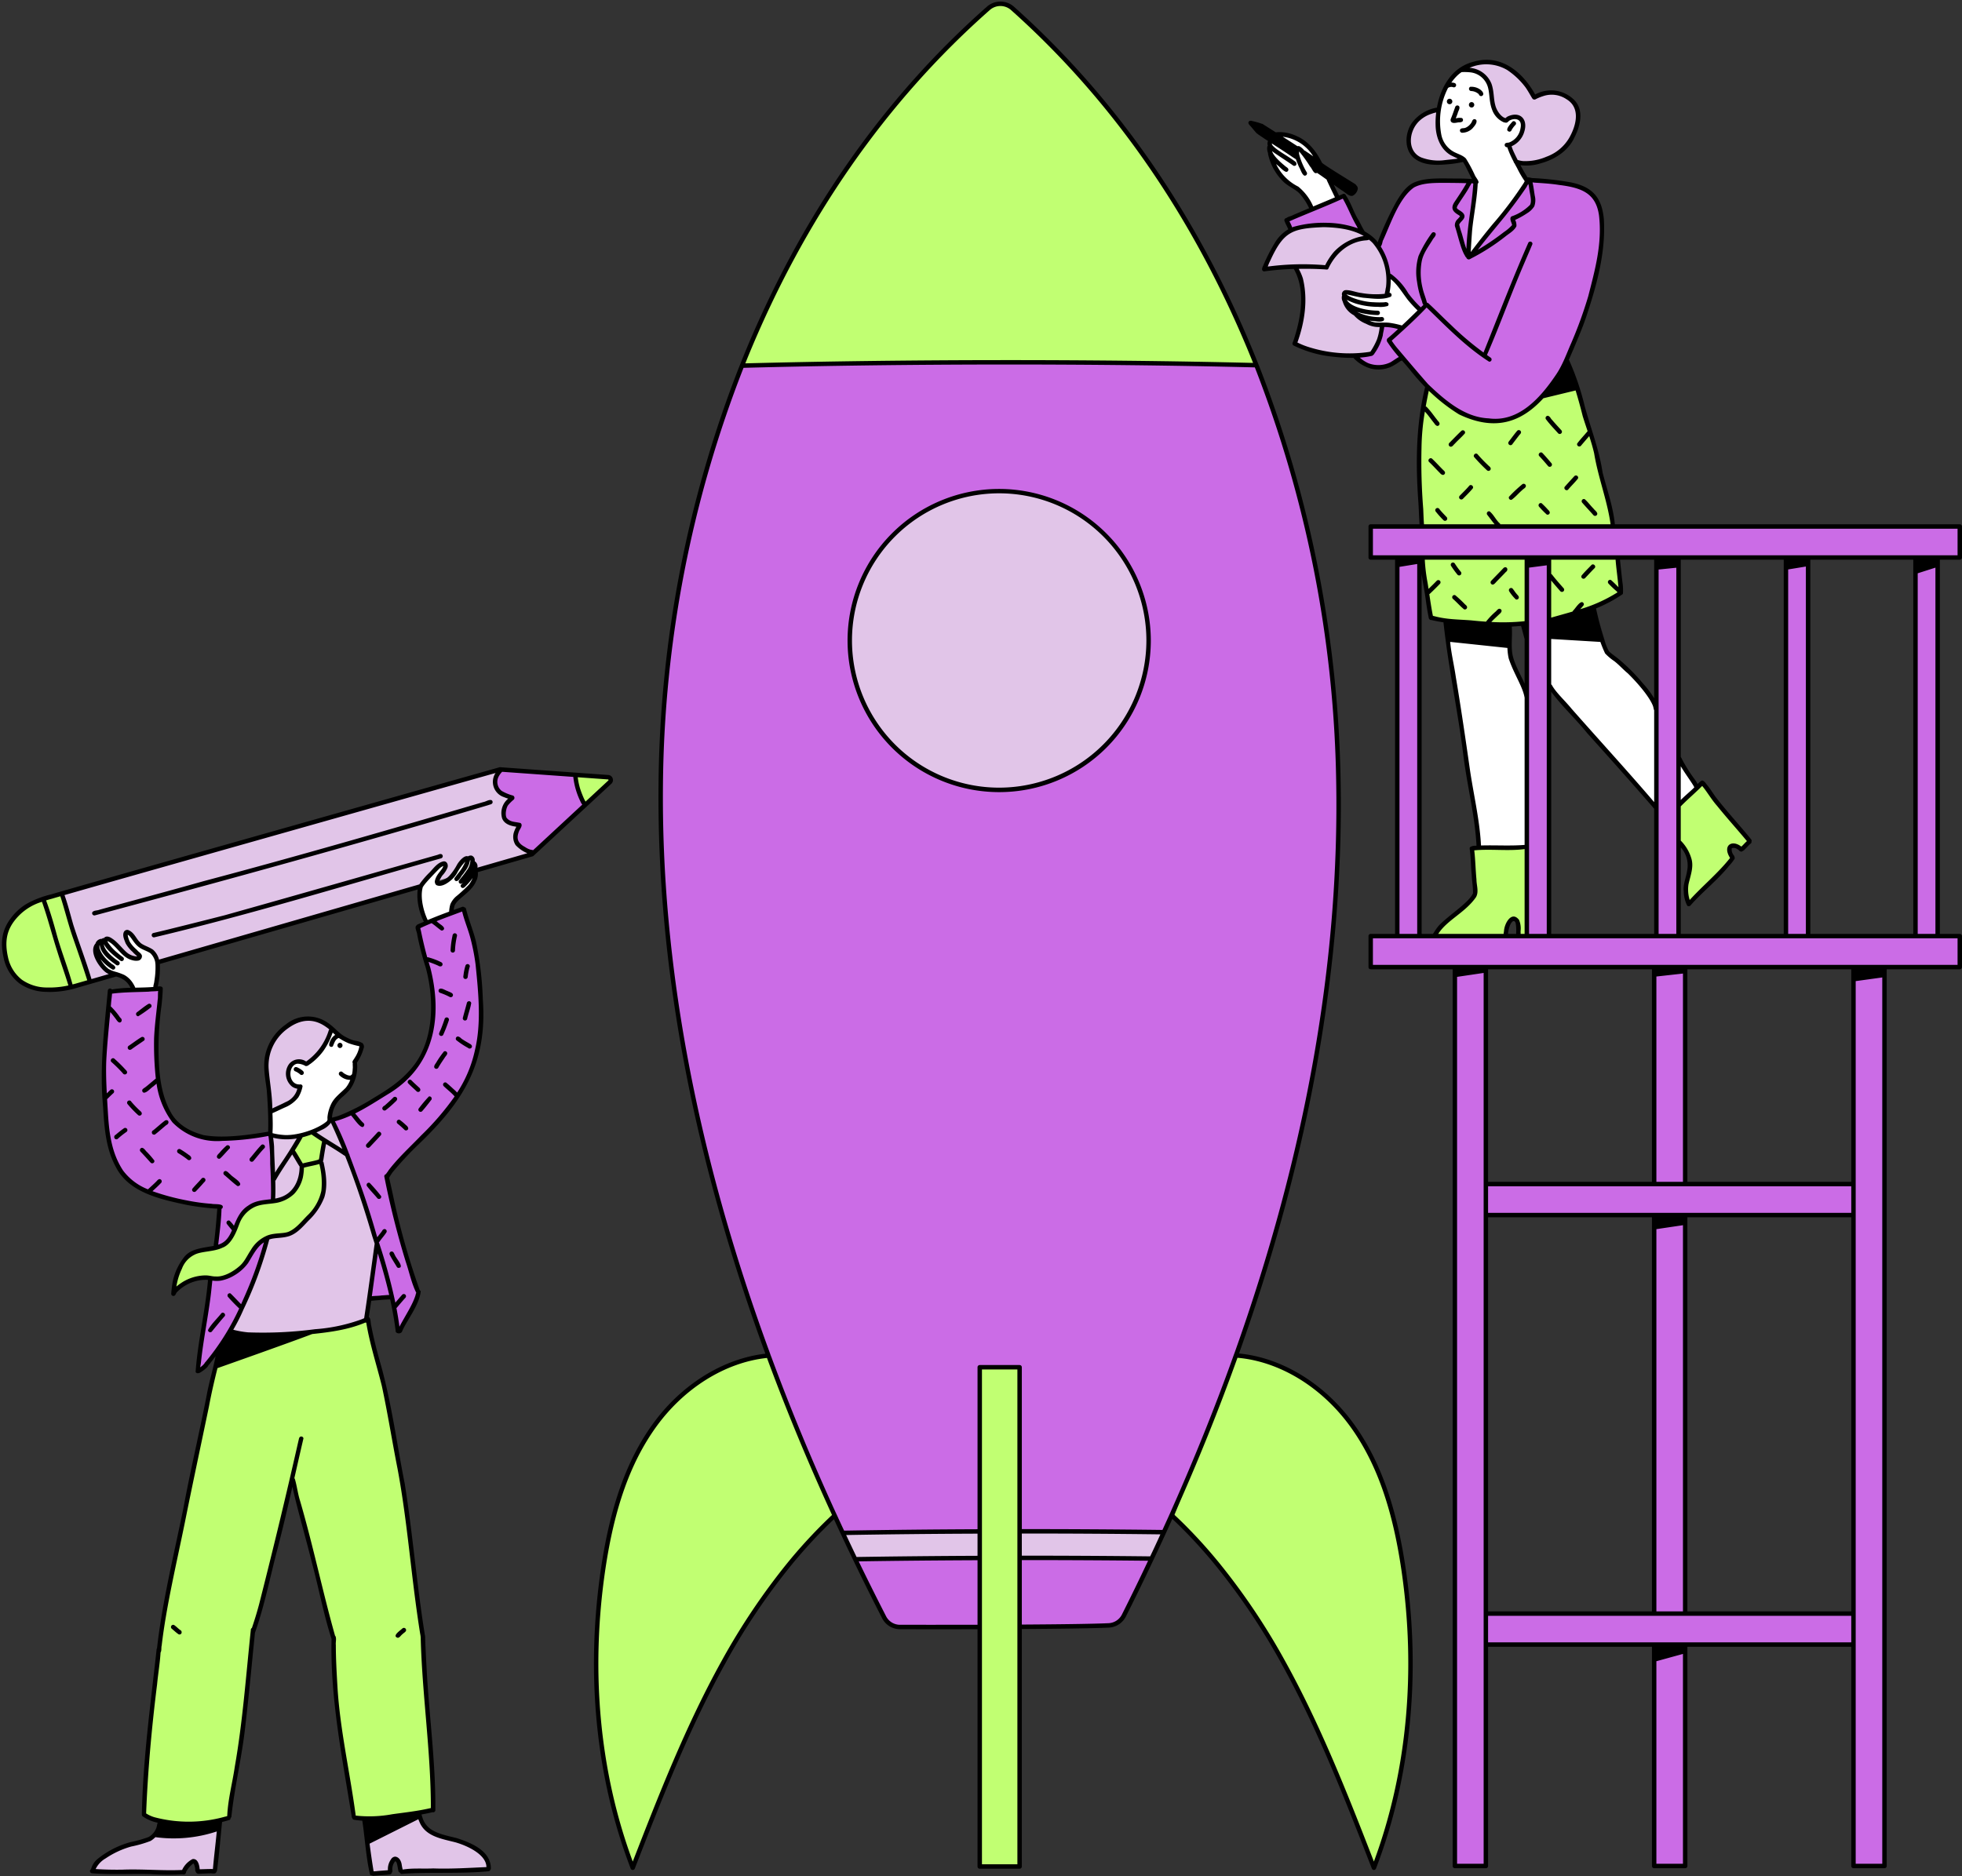 <?xml version="1.0" encoding="UTF-8" standalone="no"?><svg xmlns="http://www.w3.org/2000/svg" xmlns:xlink="http://www.w3.org/1999/xlink" data-name="Layer 24" fill="#000000" height="478.7" preserveAspectRatio="xMidYMid meet" version="1" viewBox="-0.5 -0.4 500.5 478.7" width="500.5" zoomAndPan="magnify"><rect x="-0.5" y="-0.4" width="500.5" height="478.7" fill="#333333" stroke="none"/><g id="change1_1"><path d="M375.161,216.588c.023.418.057,1.017.102,1.729-.057-.565-.124-1.13-.203-1.683A.464.464,0,0,1,375.161,216.588Zm-.328,12.564c-1.198.983-2.35,1.988-3.469,3.005A15.597,15.597,0,0,0,374.834,229.152Zm66.752-10.417.068-.068c-.09-.203-.169-.407-.248-.621C441.473,218.272,441.53,218.509,441.586,218.735Zm4.022-4.689a.689.689,0,0,0,.124-.158l-7.604-9.152Zm53.883,32.472-19.083-.384.113,104.603L480.386,475.61l-8.135.124.045-56.55-42.483.124-.395,56.166-7.864.09-.576-56.324-42.178.011-.136,56.55-8.203.045V321.394l.057-57.872-.102-17.027-21.388.362.249-8.553,6.361-.237.102-51.635.136-44.573-6.711-.181-.045-7.853,150.17.17.271,7.48-5.446.079-.124,35.546-.282,61.058,5.694.181Zm-116.071-8.022a8.799,8.799,0,0,1,.136-1.096,6.25,6.25,0,0,0,.079,1.04s3.423.023,3.423,0v-.102l2.373-.192-.497-22.563-12.451.362c.215-.102.362-.17.373-.17q-3.119-21.388-6.497-42.72l-2.316-15.084a71.478,71.478,0,0,0,16.722,1.062c-.023,1.096-.181,6.836-.339,6.971q2.254,5.423,4.508,10.835a103.07,103.07,0,0,1,.169-15.174l-1.13-2.904q.509-.034,1.017-.102l-.056-16.733-26.631.09c.09,1.446.215,2.892.373,4.327l-.7-3.785-.497,35.094.339,60.55s2.915.079,3.446.068a2.055,2.055,0,0,0-.09.282S383.488,238.406,383.421,238.496Zm-5.062,8.022.373,55.183,42.664.045V246.473Zm43.093,63.239-43.059-.068.271,101.643,42.698-.102Zm.678-103.812-27.557-31.184.373,63.397,27.184-.045Zm.158-26.032-.237-37.907-9.83-.045-.011-.102-17.445-.011s-.068,16.225.079,15.897a40.687,40.687,0,0,0,11.355-3.356c.452,1.525,3.367,11.694,3.491,11.83A47.173,47.173,0,0,1,422.288,179.913Zm5.423,58.358,27.343.045.215-96.626-27.648.203.192,51.104,4.531,7.288.395-.169-5.118,5.118.215,9.152c.497.701,1.006,1.401,1.503,2.102a6.861,6.861,0,0,1,1.401,4.373,7.223,7.223,0,0,0-1.04-3.514,20.946,20.946,0,0,0-2.316-3.062Zm44.562,71.351-42.709-.124-.079,101.575,42.743.26Zm.26-63.08-43.319-.068.09,55.036,43.093.147Zm15.863-8.203-.328-96.423-27.286-.35-.068,96.976Zm-58.617-13.4a5.871,5.871,0,0,1,.181-.588c.079-.215.147-.429.215-.644.045-.124.079-.249.113-.373-.079.248-.158.508-.248.757a10.783,10.783,0,0,0-.735,3.084,3.721,3.721,0,0,0,.904,2.678c-.102-.237-.192-.475-.282-.723-.068-.203-.124-.418-.181-.621-.011-.079-.034-.136-.045-.203a7.68,7.68,0,0,1-.158-1.525c0-.237.011-.463.034-.701A6.539,6.539,0,0,1,429.779,224.938Zm-17.694-73.882c-.339.237-.689.463-1.04.689-.361.226-.723.452-1.085.667-.215.136-.441.26-.655.384-.305.169-.599.339-.915.497-.384.215-.768.418-1.164.61l-.136.068a18.924,18.924,0,0,0,5.502-2.666,1.459,1.459,0,0,0,.102-.678.3.3,0,0,1-.068.057Zm33.003,63.6c-.26.294-.554.633-.814.926-.102.124-.203.237-.294.339-.147.147-.249.26-.305.316.429-.09,1.514-1.582,1.909-2.147-.068.068-.192.203-.35.395A2.22,2.22,0,0,0,445.089,214.656ZM353.221,93.141a12.73,12.73,0,0,0,4.083-2.555,82,82,0,0,0,7.652,9.042,27.433,27.433,0,0,0,9.844,6.439,16.565,16.565,0,0,0,11.599.009c2.922-1.185,5.367-3.365,7.811-5.941a87.574,87.574,0,0,0,14.146-42.54,26.528,26.528,0,0,0-.935-5.189,8.896,8.896,0,0,0-2.837-4.361c-1.861-1.448-4.327-1.798-6.673-2.038a143.827,143.827,0,0,0-23.157-.476c-3.449.291-6.204-.017-8.926.213s-4.711.452-6.875,2.12c-2.526,1.947-4.054,4.907-5.216,7.877s-2.049,6.073-3.665,8.823l-7.758-14.953-14.748,6.021,1.188,2.624s12.23,23.307,12.214,23.204a31.374,31.374,0,0,0,4.579,8.624,8.79,8.79,0,0,0,3.32,2.973A6.144,6.144,0,0,0,353.221,93.141ZM146.358,197.242l-19.143-1.355a4.046,4.046,0,0,0-1.326,4.376,4.366,4.366,0,0,0,3.945,2.787,5.862,5.862,0,0,0-1.806,2.693,3.787,3.787,0,0,0,.418,3.153,2.943,2.943,0,0,0,3.106,1.166,5.512,5.512,0,0,0-.547,3.998,4.42,4.42,0,0,0,1.816,2.179,13.165,13.165,0,0,0,2.612,1.219s13.17-12.443,13.13-12.265A11.218,11.218,0,0,1,146.358,197.242Zm-82.17,121.073c-.804,1.133-1.394,2.409-2.232,3.517a9.671,9.671,0,0,1-8.907,3.681s-3.176,23.765-3.104,24.15a48.283,48.283,0,0,0,11.238-15.536,102.654,102.654,0,0,0,6.275-18.226A5.478,5.478,0,0,0,64.188,318.315ZM55.442,290.226c-4.284-.274-8.66-1.812-11.488-5.041a18.941,18.941,0,0,1-3.608-7.239c-1.534-8.614-.526-17.453.486-26.144,0,0-13.021.635-13.082.913a106.546,106.546,0,0,0-.337,38.683,15.667,15.667,0,0,0,5.647,9.739,25.073,25.073,0,0,0,10.318,4.894A85.964,85.964,0,0,0,55.458,307.6s-.991,10.432-.931,10.555c2.568-.698,4.247-2.885,5.295-5.331a15.513,15.513,0,0,1,1.798-3.812,7.539,7.539,0,0,1,3.444-2.184c1.298-.46,2.653-.76,4.089-1.335a80.414,80.414,0,0,0-.951-16.691C63.993,289.649,59.725,290.5,55.442,290.226ZM319.804,92.848q-13.88-.734-27.788-.301l-41.417-.893-38.161.593-23.581.921a277.366,277.366,0,0,0-20.029,86.778,325.631,325.631,0,0,0,5.745,89.733,370.812,370.812,0,0,0,14.524,57.33A451.673,451.673,0,0,0,214.61,390.866s9.197,19.153,9.312,19.298a5.691,5.691,0,0,0,5.358,4.683l19.712-.221s32.287-.292,32.136-.214a6.313,6.313,0,0,0,5.652-3.437s12.19-25.638,11.982-26.026a426.674,426.674,0,0,0,16.841-41.491,392.463,392.463,0,0,0,19.07-70.893,322.106,322.106,0,0,0,1.783-119.595A311.049,311.049,0,0,0,319.804,92.848Zm-213.495,143.15s2.596,10.905,2.533,10.673a45.961,45.961,0,0,1,.835,14.28,20.397,20.397,0,0,1-4.562,11.454,33.829,33.829,0,0,1-9.554,7.993,101.22,101.22,0,0,1-11.279,5.435l5.455,12.883,5.745,18.666-1.668,13.617,5.402-.946s1.942,9.111,2.137,9.159a92.135,92.135,0,0,0,5.054-9.822l-4.303-12.481s-4.058-16.978-3.909-17.371c4.947-5.713,10.715-10.694,15.432-16.598s8.422-13.073,8.364-20.645a66.855,66.855,0,0,0-4.338-30.72Z" fill="#cb6ce6"/></g><g id="change2_1"><path d="M364.549,157.237a93.805,93.805,0,0,1-2.249-15.223l26.637-.085L388.99,158.66A70.955,70.955,0,0,1,364.549,157.237Zm30.215-15.389s-.069,16.219.081,15.9a40.719,40.719,0,0,0,18.252-7.402l-.884-8.492ZM375.132,215.991s.685,12.078.471,11.988c-1.185,2.223-3.433,3.629-5.516,5.045s-4.214,3.111-4.916,5.53c0,0,18.32-.15,18.248-.057a10.601,10.601,0,0,1,.874-3.571,1.75,1.75,0,0,1,.812-.988,1.283,1.283,0,0,1,1.532.729,3.379,3.379,0,0,1,.172,1.838,4.726,4.726,0,0,0,.025,1.857l2.602-.216-.503-22.568Zm58.535-16.798-6.045,6.037.214,9.156,1.499,2.102a6.922,6.922,0,0,1,1.404,4.507,12.254,12.254,0,0,1-.781,3.357,7.414,7.414,0,0,0,.378,5.772c.176.017,11.289-11.247,11.289-11.247q-.28-1.099-.561-2.197a1.018,1.018,0,0,1,.002-.743.757.757,0,0,1,.555-.33,2.941,2.941,0,0,1,1.986.691c.069.008,2.005-2.248,2.005-2.248Zm-22.691-65.527-3.892-16.591-5.722-20.012s-8.045,3.114-8.212,3.021a14.9,14.9,0,0,1-11.78,6.99,18.873,18.873,0,0,1-9.813-2.512,59.619,59.619,0,0,1-8.217-5.861,106.139,106.139,0,0,0-.984,35.466Zm-258.383,63.96a41.279,41.279,0,0,0-6.606-.211,21.456,21.456,0,0,0,2.73,7.532s6.292-6.189,6.46-6.215A3.483,3.483,0,0,0,152.594,197.625ZM4.316,232.413a9.974,9.974,0,0,0-3.575,4.594c-.643,2.038-.216,4.245.29,6.322a13.132,13.132,0,0,0,2.348,5.494c1.855,2.2,4.872,3.058,7.743,3.252A22.864,22.864,0,0,0,22.576,249.85c.199-.035-7.221-22.034-7.221-22.034A22.062,22.062,0,0,0,4.316,232.413Zm44.523,93.766a44.124,44.124,0,0,1,6.09-.412,9.607,9.607,0,0,0,5.702-1.881c2.266-1.929,2.877-5.357,5.267-7.131,1.653-1.227,3.825-1.415,5.8-1.994a14.382,14.382,0,0,0,9.468-18.717l1.25-5.377a26.9,26.9,0,0,0-3.309-1.952l-3.407.942a6.888,6.888,0,0,1-1.71,3.718s2.629,3.598,2.634,3.741a14.054,14.054,0,0,1-1.122,4.461,6.873,6.873,0,0,1-3.091,3.315c-1.925.934-4.209.658-6.275,1.212a7.583,7.583,0,0,0-4.194,2.858,21.485,21.485,0,0,0-2.747,4.372,10.069,10.069,0,0,1-3.292,3.919c-2.18,1.336-5.01,1.109-7.293,2.26a8.337,8.337,0,0,0-3.597,3.844,13.685,13.685,0,0,0-1.281,5.372q.114.38.228.759A6.759,6.759,0,0,1,48.839,326.179Zm58.613,91.098-.615-2.542-3.771-32.472-4.187-21.84-4.775-18.853-1.218-5.02a34.492,34.492,0,0,1-13.937,2.832,54.873,54.873,0,0,1-19.936.138l-4.398,8.12-5.41,24.091-4.004,20.113L40.289,418.59,36.633,450.721l-.383,12.3a35.333,35.333,0,0,0,21.594.31c.006-.124,3.446-21.169,3.446-21.169L64.11,415.866l4.921-17.254,5.075-21.283,3.937,14.609L84.61,416.865q.289,12.62,1.749,25.178c.059.381,3.45,21.349,3.45,21.349a64.938,64.938,0,0,0,20.311-1.91c-.102-.277-.873-17.508-.873-17.508ZM320.255,92.934a270.738,270.738,0,0,0-33.918-61.042C278.08,22.28,269.448,12.991,260.539,3.98c-1.477-1.494-3.152-3.072-5.247-3.225-2.106-.153-3.999,1.179-5.833,2.785A214.211,214.211,0,0,0,199.77,69.501a141.337,141.337,0,0,0-11.209,23.493L247.41,91.89l57.019.862S320.238,93.033,320.255,92.934ZM249.817,348.637l-.45,127.438,10.075-.271.441-95.065-.117-32.414Zm-81.796,12.949c-6.812,8.414-10.904,18.767-13.225,29.341s-2.958,21.437-3.488,32.25a155.906,155.906,0,0,0,9.76,53.111q6.97-18.471,14.838-36.586a167.988,167.988,0,0,1,36.21-53.306c-5.723-13.509-11.368-26.987-16.659-40.603C184.563,346.83,174.833,353.172,168.021,361.585Zm177.044,2.446c-7.086-10.108-17.828-17.491-29.932-18.69-5.299,13.775-10.832,27.459-16.234,41.34a34.104,34.104,0,0,1,6.209,6.45c2.11,2.617,4.219,5.234,6.563,7.666a223.286,223.286,0,0,1,29.604,53.127c2.825,7.314,5.649,14.628,8.913,22.246a150.333,150.333,0,0,0,6.89-77.16C355.966,386.718,352.151,374.139,345.065,364.032Z" fill="#c1ff72"/></g><g id="change3_1"><path d="M401.476,32.331a13.777,13.777,0,0,1-14.935,8.988,14.232,14.232,0,0,1-2.186-4.504,21.452,21.452,0,0,0,2.796-2.572,3.511,3.511,0,0,0,.568-3.479,2.612,2.612,0,0,0-4.508-.399c-1.464-.572-2.346-2.257-2.717-3.881a36.212,36.212,0,0,0-.98-4.891,7.197,7.197,0,0,0-6.657-4.522,12.261,12.261,0,0,1,10.353-.607,12.691,12.691,0,0,1,7.221,7.588,12.92,12.92,0,0,1,6.619-.583,6.436,6.436,0,0,1,4.736,3.995A7.577,7.577,0,0,1,401.476,32.331ZM121.233,471.538a18.077,18.077,0,0,0-5.58-2.29,22.713,22.713,0,0,1-5.665-2.1,7.063,7.063,0,0,1-3.539-4.684l-14.115,2.212L94.29,477.258s4.389-.086,4.394-.086a5.177,5.177,0,0,1,1.093-3.142.615.615,0,0,1,.474-.3c.232.016.369.262.458.477a19.368,19.368,0,0,1,1.003,3.179l19.334-.562a30.388,30.388,0,0,1,3.208-.288A6.559,6.559,0,0,0,121.233,471.538Zm-86.737-1.57c-2.159.747-4.405,1.261-6.479,2.22a9.422,9.422,0,0,0-4.912,4.554c-.12.241,22.934.645,22.934.645l-.059.101a12.451,12.451,0,0,1,1.489-2.178,1.621,1.621,0,0,1,.812-.551,1.264,1.264,0,0,1,1.266.664,3.704,3.704,0,0,1,.392,1.463c.082.07,4.583.214,4.583.214l1.356-11.801-15.601,1.145A12.884,12.884,0,0,1,34.496,469.968Zm97.105-254.995a4.704,4.704,0,0,1,.002-4.388,5.878,5.878,0,0,1-2.78-1.564,3.091,3.091,0,0,1-.757-2.985c.336-.983,1.264-1.673,1.619-3.004a6.122,6.122,0,0,1-2.236-.987,3.661,3.661,0,0,1-1.391-1.972,4.05,4.05,0,0,1,.156-2.279,12.086,12.086,0,0,1,1.011-2.08L15.492,227.527l6.987,22.686L70.77,236.274s64.391-18.959,64.611-19.144A4.325,4.325,0,0,1,131.601,214.973ZM292.333,163.02a37.992,37.992,0,1,0-37.992,38.133A38.063,38.063,0,0,0,292.333,163.02ZM217.784,397.617l31.281-.41.315-7.214-35.187.599Zm41.965-.621,33.704.3,2.939-7.068-36.724-.105ZM367.183,35.425a11.668,11.668,0,0,1-.947-7.632,8.158,8.158,0,0,0-4.167,1.61,7.623,7.623,0,0,0-2.731,3.311,6.893,6.893,0,0,0-.267,3.797,5.603,5.603,0,0,0,1.289,2.76c1.266,1.367,3.274,1.717,5.134,1.817a30.525,30.525,0,0,0,5.53-.204,2.122,2.122,0,0,0,1.703-.829A10.811,10.811,0,0,1,367.183,35.425ZM345.425,58.457a23.277,23.277,0,0,0-9.257-1.647c-2.893.011-5.905.414-8.31,2.021-3.135,2.096-4.685,5.823-6.066,9.332a29.759,29.759,0,0,1,8.249-.322,16.317,16.317,0,0,1,1.69,9.818,55.89,55.89,0,0,1-2.387,9.852,33.958,33.958,0,0,0,20.581,2.148,41.893,41.893,0,0,0,3.89-16.542,17.753,17.753,0,0,0-1.477-8.475A13.662,13.662,0,0,0,345.425,58.457ZM77.862,270.813a13.281,13.281,0,0,0,6.152-8.607,6.277,6.277,0,0,0-6.437-2.615,12.439,12.439,0,0,0-6.328,3.598,11.036,11.036,0,0,0-3.17,4.701,14.075,14.075,0,0,0-.259,4.768c.212,3.547.424,7.095.55,10.465a9.394,9.394,0,0,0,7.639-5.932,3.272,3.272,0,0,1-1.889-5.653A3.968,3.968,0,0,1,77.862,270.813Zm17.788,46.734-6.167-19.663-1.796-4.084s-3.343-8.468-3.313-8.26a19.346,19.346,0,0,1-12.057,4.034,25.167,25.167,0,0,1-4.086-.305l.711,8.638s-.038,8.237-.021,8.262a8.771,8.771,0,0,0,7.653-8.738l-2.58-4.138s2.345-3.584,2.193-3.486a32.375,32.375,0,0,0,3.103-.95l2.864,1.747s-.858,5.224-.921,5.326c.686,2.693,1.252,5.615.472,8.333a13.905,13.905,0,0,1-2.579,4.598,19.898,19.898,0,0,1-4.774,4.603,10.547,10.547,0,0,1-6.311,1.796,105.722,105.722,0,0,1-9.926,24.524,69.15,69.15,0,0,0,34.676-3.42Z" fill="#e1c5e8"/></g><g id="change4_1"><path d="M91.689,266.409a1.438,1.438,0,0,1,.008.977,8.096,8.096,0,0,1-1.42,2.944,10.581,10.581,0,0,1-1.87,6.815c-.936,1.299-2.188,2.34-3.164,3.609a5.298,5.298,0,0,0-1.259,4.457,17.712,17.712,0,0,1-15.431,4.074c-.073-1.325-.063-3.233-.052-5.141a2.247,2.247,0,0,1,.172-1.039,2.375,2.375,0,0,1,1.567-.935,10.935,10.935,0,0,0,3.73-1.74,5.121,5.121,0,0,0,2.052-3.464,3.843,3.843,0,0,1-2.935-3.54,3.119,3.119,0,0,1,3.161-3.072c.468.04.924.201,1.393.197a3.696,3.696,0,0,0,2.489-1.457,20.284,20.284,0,0,0,4.256-7.108,8.907,8.907,0,0,0,5.874,3.755C90.8,265.823,91.446,265.916,91.689,266.409Zm27.835-47.926a1.617,1.617,0,0,0-1.716.249c-1.206.883-1.59,2.486-2.421,3.729a5.815,5.815,0,0,1-3.169,2.325.999.999,0,0,1-.922-.065.744.744,0,0,1-.163-.795,2.568,2.568,0,0,1,.454-.727,9.677,9.677,0,0,0,1.321-2.328c.101-.256.179-.582-.016-.777-.207-.207-.557-.103-.82.025a9.934,9.934,0,0,0-5.26,6.62,11.3,11.3,0,0,0,1.594,8.379s6.113-2.578,6.255-2.845a5.112,5.112,0,0,1,1.927-3.915,16.984,16.984,0,0,0,3.141-3.224,7.084,7.084,0,0,0,.547-5.393A1.956,1.956,0,0,0,119.524,218.482ZM33.457,238.802a5.88,5.88,0,0,0-.584-1.046.949.949,0,0,0-1.064-.34.885.885,0,0,0-.446.822,2.599,2.599,0,0,0,.257.947,6.974,6.974,0,0,0,2.345,3.451c.387.245.892.535.831.989-.058.437-.613.603-1.053.569a4.87,4.87,0,0,1-2.973-1.707,16.863,16.863,0,0,0-2.485-2.463,3.137,3.137,0,0,0-3.298-.348,2.648,2.648,0,0,0-1.152,1.751,4.424,4.424,0,0,0,.161,2.129,6.768,6.768,0,0,0,3.097,3.887,17.673,17.673,0,0,0,2.69,1.106,7.781,7.781,0,0,1,2.547,1.376,2.619,2.619,0,0,1,1.038,2.37s5.822-.457,5.884-.54c.079-1.467.427-2.909.518-4.376a6.26,6.26,0,0,0-1-4.197C37.368,241.334,34.565,240.839,33.457,238.802Zm350.377-76.286L368.65,160.439l.837,6.782,5.946,38.746,1.19,9.683,12.421-.079s-.079-38.096.172-38.147A53.474,53.474,0,0,1,383.834,162.516Zm33.644,10.74c-1.963-1.961-4.207-3.625-6.164-5.592a14.021,14.021,0,0,1-4.17-7.059l-11.952-.617-.679,13.736a21.575,21.575,0,0,0,5.978,7.88l21.624,24.623s-.306-25.713-.421-25.936A14.167,14.167,0,0,0,417.479,173.256Zm10.181,20.172.059,11.262,4.853-4.089ZM353.54,69.911a7.039,7.039,0,0,1-.482,5.271,52.338,52.338,0,0,1-8.879-.94,1.921,1.921,0,0,0-1.175.017,1.447,1.447,0,0,0-.625,1.553,4.776,4.776,0,0,0,1.035,2.119,11.02,11.02,0,0,0,6.769,4.389c1.108.183,2.239.15,3.359.239a6.651,6.651,0,0,1,3.277.998s5.395-4.644,5.386-4.749C358.954,76.151,357.121,71.888,353.54,69.911Zm-22.072-34.457a12.579,12.579,0,0,0-4.561-1.317,3.603,3.603,0,0,0-2.052.131,3.115,3.115,0,0,0-1.389,2.861,11.858,11.858,0,0,0,1.588,5.753,9.221,9.221,0,0,0,2.419,3.068c.948.722,2.09,1.148,3.057,1.844,1.862,1.342,2.883,3.533,3.648,5.442l.343-.069s6.222-2.934,6.472-2.991q-2.27-4.258-4.541-8.516C335.186,39.285,333.804,36.789,331.468,35.454Zm44.476,10.13-1.902,19.174,7.217-8.083s7.868-10.857,7.956-10.871a24.79,24.79,0,0,1-4.429-8.99,6.768,6.768,0,0,0,3.088-4.299,3.403,3.403,0,0,0-.034-1.868,1.739,1.739,0,0,0-1.355-1.18c-.858-.097-1.614.613-2.474.671a2.52,2.52,0,0,1-1.81-.777c-1.632-1.513-1.999-3.908-2.371-6.102a7.145,7.145,0,0,0-1.184-3.317,5.754,5.754,0,0,0-1.862-1.437,10.635,10.635,0,0,0-4.355-1.272,18.046,18.046,0,0,0-5.72,10.837,9.332,9.332,0,0,0,.203,7.213,9.169,9.169,0,0,0,6.001,4.933Z" fill="#ffffff"/></g><g id="change5_1"><path d="M372.547,30.608c-.438.315-1.098.161-1.223.257-.563.078-1.335.298-1.704-.279a.842.842,0,0,1,.007-.73c.408-.965.735-1.96,1.092-2.944a.57.57,0,0,1,1.033-.135c.225.562-.287,1.154-.396,1.713-.149.442-.323.874-.492,1.308.039-.006.087-.013.146-.021a3.201,3.201,0,0,1,1.423-.056A.571.571,0,0,1,372.547,30.608Zm3.573-.326a.571.571,0,0,0-.773-.203c-.396.332-.233.481-.638,1.022a3.309,3.309,0,0,1-1.174,1.01c-.628.336-1.001.07-1.451.397a.57.57,0,0,0,.4.965,3.798,3.798,0,0,0,2.601-1.074C375.533,31.874,376.375,31.009,376.12,30.282Zm-1.337-7.455a3.107,3.107,0,0,1,1.885.744,2.453,2.453,0,0,1,.172.272.569.569,0,0,0,.773.203c.744-.549-.214-1.436-.745-1.749a4.002,4.002,0,0,0-2.302-.55A.565.565,0,0,0,374.783,22.826Zm.1,4.211a.696.696,0,0,0,0-1.392A.696.696,0,0,0,374.883,27.037ZM369.29,24.798a.696.696,0,0,0,0,1.392A.696.696,0,0,0,369.29,24.798ZM75.899,272.233c-.331-.147-.68-.431-1.057-.352a.57.57,0,0,0-.135,1.032,4.316,4.316,0,0,1,1.337.816.568.568,0,0,0,.799,0C77.411,273.058,76.365,272.564,75.899,272.233ZM86.227,267.02a.672.672,0,0,0,0-1.343A.672.672,0,0,0,86.227,267.02Zm69.221-67.436-19.852,18.394a.637.637,0,0,1-.226.124l-13.976,4.034a4.139,4.139,0,0,1-.463,2.361c-.983,2.271-3.231,3.491-4.858,5.231a4.226,4.226,0,0,0-.576.859,4.298,4.298,0,0,0-.203.836c-.011.057-.034.215-.057.362.734-.271,1.469-.531,2.203-.802a.492.492,0,0,1,.497.124.543.543,0,0,1,.192.056c.294.17.282.52.373.814.7,2.734,1.83,5.333,2.463,8.09a86.808,86.808,0,0,1,1.706,14.598c1.164,16.383-5.073,26.089-16.496,37.026a83.48,83.48,0,0,0-6.553,7.062,14.041,14.041,0,0,0-.859,1.367c.35,1.559.712,3.13,1.039,4.7a186.151,186.151,0,0,0,6.779,24.01,1.126,1.126,0,0,1,.249.226c-.316,3.548-3.706,7.604-4.813,10.406a1.018,1.018,0,0,1-1.548.011c-.339-2.791-.836-5.559-1.435-8.305a5.888,5.888,0,0,0-.892.023c-1.322.068-2.633.203-3.943.316-.203,1.424-.418,2.813-.633,4.169.023.011.057.023.079.034.508.418.35,1.627.588,2.294.655,3.48,1.571,6.892,2.542,10.293,2.689,9.841,4,19.999,5.988,29.987,2.022,12.768,3.039,25.524,5.084,38.314a4.231,4.231,0,0,1,.113,1.073c.102,3.084.282,6.169.452,9.242.701,11.525,2.237,22.993,2.147,34.551a.536.536,0,0,1-.7.531c-.045.011-.09.023-.147.034-.881.215-1.774.395-2.667.542a3.326,3.326,0,0,0,.192.712c1.073,3.649,4.542,4.305,8.689,5.299,3.672,1.186,8.802,3.22,8.79,7.774a.47.47,0,0,1-.158.362.576.576,0,0,1-.316.339c-7.175.723-15.468.158-22.078.667a.528.528,0,0,1-.644-.305.637.637,0,0,1-.418-.588c-.124-.599-.203-1.22-.373-1.808a.463.463,0,0,0-.023-.068c0-.011-.011-.023-.022-.045-.17-.328-.26-.35-.373-.407a3.17,3.17,0,0,0-.7,2.508.522.522,0,0,1-.147.361.588.588,0,0,1-.52.508c-1.39.17-2.791.203-4.18.35a.478.478,0,0,1-.35-.124.552.552,0,0,1-.497-.147c-1.006-3.943-1.345-9.649-2-13.796-.689-.045-1.367-.113-2.056-.226a.552.552,0,0,1-.497-.475.352.352,0,0,1-.102-.079c-2.305-14.485-5.559-30.28-5.186-45.59-2.045-6.316-3.231-12.892-4.971-19.298-1.604-6.531-3.537-12.971-5.017-19.524-1.299,5.683-2.61,11.355-4.101,16.993-1.729,6.723-3.096,13.558-5.401,20.123a.346.346,0,0,1-.045.09c-.181,1.887-.384,3.785-.565,5.672-.61,6.226-1.22,12.451-1.955,18.654-.847,7.593-2.745,15.4-3.48,22.529a.52.52,0,0,1-.226.441.55.55,0,0,1-.215.486c-.644.192-1.299.373-1.955.542,0,.192-.045.407-.057.588-.373,3.83-.701,7.683-1.186,11.502a1.293,1.293,0,0,1-.26.746c-.023.045-.023.102-.068.136-.429.339-1.073.068-1.582.136-.892.011-1.774.079-2.666.102a.73.73,0,0,1-.859-.475.76.76,0,0,1-.158-.633,4.707,4.707,0,0,0-.294-1.277c-.045-.079-.09-.147-.136-.215l-.045-.045a6.469,6.469,0,0,0-1.864,2.158.641.641,0,0,1-.892.61,64.833,64.833,0,0,1-8.248-.045c-4.949-.124-9.886.192-14.824-.203a.575.575,0,0,1-.396-.972,1.034,1.034,0,0,1,.113-.057,5.008,5.008,0,0,1,1.774-2.712,22.98,22.98,0,0,1,8.293-4.214,30.238,30.238,0,0,0,4.587-1.288,4.439,4.439,0,0,0,2.011-2.361c.158-.407.181-.893.339-1.299a10.091,10.091,0,0,1-3.751-1.571.51.51,0,0,1-.249-.328c-.011-.023-.034-.034-.045-.068.271-14.112,2.226-28.179,3.763-42.212a.483.483,0,0,1,.102-.316c1.379-12.01,4.293-23.795,6.711-35.625,1.796-9.717,4.09-19.31,5.977-29.004.61-3.333,1.616-6.576,2.26-9.898-.61.814-1.232,1.604-1.842,2.35-.011.011-.034.023-.045.034-.158.463-.825.881-1.153,1.186-.554.361-1.514,1.232-2.056.452.52-7.615,2.497-15.682,3.164-23.479-.124-.023-.226-.034-.305-.045a10.278,10.278,0,0,0-7.604,3.141c-.26.09-.362,1.277-1.198.904a.578.578,0,0,1-.282-.497c.09-1.04.203-2.079.384-3.107a15.278,15.278,0,0,1,3.073-6.44c1.74-2.045,5.028-2.181,7.423-2.678a.86.86,0,0,1-.034-.237.821.821,0,0,1,.045-.282v-.057c.384-2.644.61-5.83.87-8.903a1.16,1.16,0,0,0-.282-.011,63.02,63.02,0,0,1-7.57-.96c-6.689-1.435-14.801-3.118-18.112-9.819-2.497-4.644-2.858-10.011-3.175-15.174-.926-9.92.271-19.795,1.209-29.648a.562.562,0,0,1,.78-.52.463.463,0,0,1,.237.203,31.823,31.823,0,0,1,4.768-.429c-.034-.068-.068-.113-.079-.147a4.837,4.837,0,0,0-2.294-2.26,6.931,6.931,0,0,0-1.299-.463l-10.101,2.915a23.992,23.992,0,0,1-6.836,1.017c-.26,0-.531-.011-.802-.023a12.297,12.297,0,0,1-6.926-2.158,10.985,10.985,0,0,1-4.011-6.452c-.938-4.113-.395-7.231,1.763-10.112a13.942,13.942,0,0,1,4.101-3.751,24.124,24.124,0,0,1,6.214-2.395c3.65-1.141,80.831-22.959,114.399-32.438a.529.529,0,0,1,.192-.023l.203.023a.43.43,0,0,1,.169.011l27.185,1.955a1.25,1.25,0,0,1,1.119.859A1.265,1.265,0,0,1,155.448,199.584ZM16.949,251.049c-.87-2.881-1.921-5.728-2.813-8.61-1.367-4.226-2.44-8.553-3.932-12.734a13.834,13.834,0,0,0-7.096,4.938c-1.943,2.587-2.418,5.423-1.57,9.186A9.818,9.818,0,0,0,5.13,249.614a11.103,11.103,0,0,0,6.293,1.955A22.391,22.391,0,0,0,16.949,251.049Zm4.813-1.322c-1.186-3.74-2.474-7.468-3.774-11.186-1.164-3.378-1.989-6.858-3.096-10.248-1.198.339-1.909.554-2.022.588-.576.158-1.107.305-1.616.463,1.04,2.813,1.898,5.706,2.678,8.598,1.186,4.327,2.87,8.497,4.067,12.824v.023c.237-.068.463-.113.7-.181Zm11.751.915a6.053,6.053,0,0,1,.497.972c1.537-.034,3.084-.057,4.61-.181-.011-.486.226-.983.248-1.469a20.503,20.503,0,0,0,.294-4.09,5.472,5.472,0,0,0-.124-1.051.287.287,0,0,0-.023-.079,4.339,4.339,0,0,0-1.175-1.943c-1.04-.678-2.328-.938-3.243-1.808-1.085-.96-1.751-2.474-2.418-2.836a.508.508,0,0,1-.102-.068,5.373,5.373,0,0,0,.61,1.943,8.76,8.76,0,0,0,1.39,1.627,5.247,5.247,0,0,1,.565.554.039.039,0,0,1,.011.022c.373.35.859.644,1.04,1.141a1.15,1.15,0,0,1-.904,1.333,3.562,3.562,0,0,1-1.65-.136c-2.282-.599-3.469-2.858-5.22-4.237a7.391,7.391,0,0,0-.904-.588.208.208,0,0,1-.079-.023v.057a.942.942,0,0,0,.068.237,11.932,11.932,0,0,0,2.215,2.508c.723.61.972.802,1.604,1.265a.555.555,0,0,1,.26.633.564.564,0,0,1-.825.339c-.938-.712-3.502-2.599-4.237-4.248-.034,1.378,2.147,3.344,3.751,4.372a.564.564,0,1,1-.655.915c-1.74-1.265-3.932-2.813-4.18-5.107-.418,1.04.994,3.243,2.813,4.632.395.418.734.339,1.141.983a.569.569,0,0,1-.621.712,10.869,10.869,0,0,1-3.096-2.655.343.343,0,0,1-.056-.079,7.696,7.696,0,0,0,2.056,2.531,6.989,6.989,0,0,0,1.966.78,18.532,18.532,0,0,1,1.796.644c.136.068.271.124.396.192A6.175,6.175,0,0,1,33.513,250.642Zm22.71,57.262a1.042,1.042,0,0,1-.215.147c-.079,2.949-.542,6.587-.825,8.971a.431.431,0,0,1-.011.17c.147-.045.282-.102.418-.158,1.6-.618,2.402-1.964,3.087-3.508-.283-.376-.838-1.007-1.244-1.553a.565.565,0,0,1,.617-.916,7.417,7.417,0,0,1,1.123,1.303c.78-1.885,1.623-3.869,3.614-5.122,1.785-1.299,3.876-1.412,5.808-1.65.124-2.44-.023-6.158-.17-9.028a49.666,49.666,0,0,0-.429-6.971c-.034-.034-.034-.09-.057-.136a69.211,69.211,0,0,1-11.728,1.254,15.835,15.835,0,0,1-12.733-4.745,21.147,21.147,0,0,1-4.037-9.858c-.289.245-.577.492-.87.733-.7.447-1.56,1.586-2.386,1.576a.564.564,0,0,1-.293-.887c.256-.267.61-.437.892-.681.274-.205,1.762-1.468,2.465-2.043a81.366,81.366,0,0,1-.437-10.386c.147-3.254.599-6.497.915-9.739.102-.373.034-1.401.113-2.226-.78.124-1.638.068-2.407.181-3.118.136-6.248.102-9.355.508-.057.915-.215,1.853-.271,2.78-.013.154-.029.308-.043.462a18.211,18.211,0,0,1,2.141,2.495c.303.57.819.63.58,1.34-.549.748-1.114-.14-1.438-.614-.421-.54-.86-1.146-1.416-1.77-.385,4.142-.816,8.284-1.022,12.436-.102,2.772-.009,5.544.136,8.312.3-.29.59-.59.897-.871a.565.565,0,1,1,.799.799c-.557.499-1.084,1.032-1.617,1.556.077,1.327.159,2.653.237,3.977.339,5.13.994,9.92,3.864,14.27a14.621,14.621,0,0,0,6.317,4.758c.737-.694,1.507-1.353,2.209-2.084.264-.287.603-.7,1.028-.443a.569.569,0,0,1,.114.887c-.693.745-1.449,1.423-2.197,2.111a58.432,58.432,0,0,0,8.742,2.352,49.759,49.759,0,0,0,6.35.87C54.189,306.955,56.935,306.582,56.223,307.904ZM39.749,251.309c.158-.011.316-.023.486-.045a.592.592,0,0,1,.136.034.807.807,0,0,1,.497.169.593.593,0,0,1,.158.407c-.057,1.424-.158,2.847-.328,4.271a80.936,80.936,0,0,0-.757,11.807c.09,5.672.599,11.242,3.423,15.965,1.718,2.745,4.655,4.429,8.101,5.322,5.039.904,11.31-.045,16.44-.87a2.204,2.204,0,0,0,.011-.542c.079-3.333-.113-6.689-.362-10.022-.294-2.52-.938-5.333-.52-8.259a12.758,12.758,0,0,1,5.356-8.53,8.827,8.827,0,0,1,10.79-.396c1.898,1.277,2.915,2.904,4.824,3.729a7.022,7.022,0,0,0,2.169.814,4.585,4.585,0,0,1,1.819.621,1.255,1.255,0,0,1,.237,1.39,11.54,11.54,0,0,1-1.672,3.559,9.827,9.827,0,0,1-.565,4.599A9.014,9.014,0,0,1,88.74,277.646a17.947,17.947,0,0,1-1.989,1.943,7.388,7.388,0,0,0-2.565,5.186,13.931,13.931,0,0,0,1.785-.497,53.063,53.063,0,0,0,8.892-4.553c3.966-2.361,7.288-4.553,10.18-8.259,5.107-6.587,5.333-16.767,3.028-25.083a74.631,74.631,0,0,1-2.135-8.271c0-.667-.814-1.921-.181-2.373a.566.566,0,0,1,.35-.282c.497-.226,1.006-.441,1.525-.667a15.274,15.274,0,0,1-1.661-6.406,16.328,16.328,0,0,1,.079-1.819l-65.781,18.993A20.449,20.449,0,0,1,39.749,251.309Zm29.286,36.856c-.011.158-.011.373-.011.576a16.468,16.468,0,0,0,3.367.486c3.616.034,8.338-1.672,10.474-3.525a2.204,2.204,0,0,0,.192-.384,4.927,4.927,0,0,1-.022-.7,9.982,9.982,0,0,1,.904-3.231c.802-1.774,2.463-2.881,3.763-4.237a7.795,7.795,0,0,0,1.152-2,3.992,3.992,0,0,1-2.768-1.186.57.57,0,0,1,.407-.96c.26-.011.429.203.61.361a4.4,4.4,0,0,0,1.175.61c.61.113.554.147.972-.203a.439.439,0,0,1,.068-.124,7.908,7.908,0,0,0,.158-1.356c.079-.463-.045-.961.023-1.424-.023-.045-.057-.068-.068-.113-.102-.452.328-.791.508-1.164a7.914,7.914,0,0,0,1.243-2.994,1.008,1.008,0,0,0-.113-.068,20.175,20.175,0,0,1-2.678-.746,15.712,15.712,0,0,1-2.463-1.333c-.124.045-.226.057-.271.113-.633.373-.814.983-1.243,2a.561.561,0,0,1-.949-.328,2.768,2.768,0,0,1,.316-1.107,3.314,3.314,0,0,1,1.232-1.469c-.215-.192-.429-.396-.644-.588-.079.237-.203.475-.271.712a17.73,17.73,0,0,1-2.147,4.034,15.75,15.75,0,0,1-3.288,3.254c-.316.169-.588.52-.96.52a.367.367,0,0,1-.249.022,4.14,4.14,0,0,0-2.135-.599c-2.339.429-2.361,4.938.237,5.277a2.941,2.941,0,0,1,.407.034.543.543,0,0,1,.723.452A8.675,8.675,0,0,1,75.6,279.612a8.345,8.345,0,0,1-3.344,2.531c-1.096.474-2.158,1.028-3.254,1.491C69.058,285.148,69.115,286.662,69.035,288.165Zm4.203-17.072a3.249,3.249,0,0,1,4.361-.644,15.065,15.065,0,0,0,5.74-7.875.444.444,0,0,1,.181-.282,6.123,6.123,0,0,0-.746-.588c-3.22-2.35-6.508-2.102-9.773.26a11.67,11.67,0,0,0-4.96,10.463c.237,3.119.893,6.497.926,9.999.972-.463,2.271-1.028,3.367-1.604a5.063,5.063,0,0,0,3.028-3.424,3.117,3.117,0,0,1-1.458-.621A4.235,4.235,0,0,1,73.239,271.093ZM69.171,289.905c.113.768.203,1.537.248,2.316.034,2.192.158,4.395.249,6.587.407-.678.825-1.345,1.277-1.989,1.503-2.203,2.926-4.429,4.26-6.734A14.879,14.879,0,0,1,69.171,289.905Zm.531,15.513a5.842,5.842,0,0,0,.904-.203c3.536-.915,5.322-4.203,5.322-7.988a.485.485,0,0,1-.102-.113c-.621-.96-1.175-1.977-1.785-2.949-1.39,2.113-2.825,4.203-4.09,6.395a.678.678,0,0,1-.226.305C69.77,302.379,69.781,303.904,69.702,305.418Zm7.005-9.016c0,.011.023.034.034.056,1.062-.294,2.147-.474,3.209-.746.215-.057.441-.113.655-.181a.516.516,0,0,1,.226-.056.81.81,0,0,1,.079-.282c.226-1.446.452-2.893.757-4.327-.847-.542-1.695-1.096-2.52-1.672a.577.577,0,0,1-.147-.136,23.669,23.669,0,0,1-2.305.723.041.041,0,0,0-.011.034c-.61,1.13-1.277,2.226-1.966,3.299C75.43,294.187,76.041,295.317,76.707,296.402Zm10.124-3.638c-.938-2.271-1.898-4.508-2.915-6.678a5.725,5.725,0,0,1-2.271,1.785q-.695.356-1.424.678C82.379,290.029,84.639,291.351,86.831,292.764Zm-32.19,32.54c1.955.113,4.282-1.22,5.762-2.486,1.458-1.164,1.977-2.61,3.107-4.305a8.718,8.718,0,0,1,3.853-3.514c2.034-.983,4.644-.475,6.011-1.232,1.729-.836,2.949-2.407,4.486-3.977a12.328,12.328,0,0,0,3.615-6.339,19.305,19.305,0,0,0-.474-6.711.566.566,0,0,1-.023-.136.419.419,0,0,1-.158.045c-1.254.35-2.531.554-3.785.892a15.074,15.074,0,0,1-.271,2.474,9.276,9.276,0,0,1-2.192,4.18,8.952,8.952,0,0,1-4.542,2.328c-2.373.395-4.316.26-6.158,1.367a7.656,7.656,0,0,0-3.288,3.932c-.644,1.683-1.853,5.243-4.327,6.135-2.215,1.085-5.423.87-7.163,1.808a6.462,6.462,0,0,0-3.186,3.559,16.341,16.341,0,0,0-1.412,4.542,16.958,16.958,0,0,1,1.582-1.141,11.467,11.467,0,0,1,5.683-1.695C53.014,325.01,53.523,325.326,54.641,325.304Zm5.872,8.184a.494.494,0,0,1-.074-.13c.006.013.005.027.012.04-.448-.395-2.022-1.979-2.759-2.854a.565.565,0,0,1,.617-.916c.917.872,1.784,1.845,2.699,2.749.18-.406.365-.811.536-1.22a99.837,99.837,0,0,0,5.288-14.564c-1.763,1.13-2.7,3.107-4.045,5.288a11.515,11.515,0,0,1-3.502,3.141,10.32,10.32,0,0,1-3.48,1.345,7.129,7.129,0,0,1-2.135-.011c-.158,1.356-.271,2.723-.452,4.079-.746,5.796-1.853,11.129-2.44,16.654-.045.396-.136.949-.215,1.401a5.313,5.313,0,0,0,.78-.644,4.057,4.057,0,0,1,.305-.328.805.805,0,0,1,.249-.361A62.468,62.468,0,0,0,60.513,333.488ZM54.799,466.91a34.879,34.879,0,0,1-15.66,1.458,6.641,6.641,0,0,1-1.209.96,29.607,29.607,0,0,1-4.926,1.424,22.535,22.535,0,0,0-6.531,3.017,6.304,6.304,0,0,0-2.576,2.734c2.271.147,4.542.192,6.813.158,5.084-.203,10.169.305,15.253.079a.3.3,0,0,0,.034-.09,5.956,5.956,0,0,1,2.61-2.689c1.356-.203,1.74,1.469,1.83,2.599,1.119-.011,2.248-.09,3.378-.057C54.065,473.542,54.483,470.209,54.799,466.91Zm51.782-2.248c-.124-.282-.26-.576-.361-.87l-12.44,6.237c.305,2.35.622,4.599,1.028,7.073.294-.045.599-.023.881-.079.926-.09,1.853-.136,2.768-.226a3.067,3.067,0,0,0-.011-.328,4.322,4.322,0,0,1,.802-2.452,1.317,1.317,0,0,1,1.04-.678c1.073.079,1.593,1.209,1.706,2.169a10.166,10.166,0,0,0,.237,1.13c2.531-.429,5.209-.17,7.785-.294,4.531.158,9.05-.136,13.57-.339a1.767,1.767,0,0,0-.023-.35c-.305-2.813-4.429-4.96-7.83-5.954C112.355,468.819,108.163,468.254,106.581,464.661ZM92.932,337.077a.616.616,0,0,1-.248-.011c-4.293,1.819-8.915,2.44-13.536,2.926-5.954,2.26-20.936,7.559-24.168,8.7-.814,3.243-1.57,6.519-2.181,9.807-2.056,9.898-4.181,19.784-6.169,29.704-2.113,10.383-4.712,21.253-5.887,31.297-.147.508.023,1.288-.282,1.74-.158,2.689-.633,5.401-.881,8.09-1.367,10.948-2.373,21.953-2.802,32.981a8.2,8.2,0,0,0,2.079.96,34.23,34.23,0,0,0,18.021-.124,3.778,3.778,0,0,0,.588-.158c.17-4.226,1.322-8.418,1.932-12.609,2.011-11.457,2.836-23.061,4.09-34.935a.506.506,0,0,1,.271-.452c.813-2.407,1.559-4.847,2.158-7.31q5.135-20.185,9.728-40.483c.113-.339.09-.78.429-.994a.564.564,0,0,1,.836.418c-.791,3.378-1.559,6.779-2.328,10.18a.434.434,0,0,1,.124.124c.554,1.853.757,3.83,1.356,5.683,3.31,11.366,5.706,22.981,8.915,34.382.011.011.045.011.057.034.373.61.045,1.582.136,2.305,0,3.514.203,7.039.407,10.553.644,10.982,3.141,21.637,4.644,32.811a.55.55,0,0,0,.023.17,32.003,32.003,0,0,0,9.321-.35c3.209-.452,6.418-.78,9.852-1.582-.011-14.541-2.237-28.958-2.599-43.489a5.953,5.953,0,0,0-.124-.915c-2.328-14.496-3.175-28.224-5.785-42.189-1.39-7.016-2.497-14.089-4-21.083C95.576,347.867,93.825,342.568,92.932,337.077ZM95.079,316.92c-.203-.633-.407-1.265-.61-1.887-2.011-6.903-4.293-13.818-6.904-20.417a2.49,2.49,0,0,0-.373-.26c-1.469-.994-2.983-1.921-4.497-2.847a3.515,3.515,0,0,0-.158.746c-.203,1.085-.373,2.181-.542,3.276-.011.023-.022.034-.022.057a1.351,1.351,0,0,1-.102.361.69.69,0,0,1,.215.463c.621,2.825,1.017,5.887.147,8.7a16.289,16.289,0,0,1-3.988,5.909c-1.458,1.514-2.893,3.277-4.949,3.977-1.898.599-3.627.35-5.107.87a101.303,101.303,0,0,1-6.553,17.818,47.893,47.893,0,0,1-2.633,5.209,23.189,23.189,0,0,0,3.774.667,101.719,101.719,0,0,0,17.095-.802,43.551,43.551,0,0,0,12.123-2.621.834.834,0,0,1,.395-.158C93.339,329.755,94.22,323.089,95.079,316.92Zm3.706,13.107c-.825-3.57-1.819-7.107-2.915-10.61-.136.994-.282,2.056-.441,3.13-.328,2.35-.689,5.073-1.073,7.796.802-.113,1.785-.068,2.497-.203C97.486,330.128,98.141,330.027,98.785,330.027ZM110.86,234.649a10.143,10.143,0,0,0,.992.8c.48.344,1.464,1.056.588,1.54a.492.492,0,0,1-.435,0c-.994-.721-1.347-1.103-2.345-1.797-.02-.011-.025-.033-.043-.046-1.014.417-1.998.84-2.913,1.283.057.203.09.418.147.576.478,2.311,1.008,4.604,1.637,6.867a.492.492,0,0,1,.127-.035,16.773,16.773,0,0,1,3.226,1.181c.331.106.644.39.532.768-.148.518-.723.467-1.089.214-.8-.364-1.474-.62-2.454-.962.148.498.291.997.45,1.492,3.141,12.361,1.175,24.755-10.282,31.941-2.912,1.765-5.826,3.712-8.915,5.24.607.643,1.117,1.407,1.732,2.042.22.272.617.461.622.85-.432,1.949-2.683-1.726-3.4-2.396a26.372,26.372,0,0,1-4.106,1.506,79.577,79.577,0,0,1,3.604,8.293.577.577,0,0,1,.136.362c.78,2.056,1.525,4.124,2.282,6.169,1.751,4.723,3.277,9.513,4.655,14.361.044.133.086.266.129.398.462-.624.93-1.171,1.216-1.583.164-.351.524-.66.915-.43a.569.569,0,0,1,.203.773c-.646.995-1.184,1.495-1.697,2.281a.518.518,0,0,1-.229.212,142.808,142.808,0,0,1,4.212,15.431c.576-.682,1.151-1.365,1.749-2.028a.565.565,0,1,1,.799.799c-.747.828-1.467,1.68-2.184,2.534a.537.537,0,0,1-.096.065c.298,1.584.563,3.175.768,4.778,1.424-2.723,3.322-5.514,4.101-8.022a3.635,3.635,0,0,1,.192-.644c-1.22-2.452-1.785-5.299-2.678-7.909a216.872,216.872,0,0,1-5.457-21.66.558.558,0,0,1,.384-.689c.226-.35.542-.7.701-1.006,2.463-3.232,5.502-5.966,8.305-8.892a69.091,69.091,0,0,0,8.526-9.927.584.584,0,0,1-.029-.059c-.827-.954-1.859-1.701-2.757-2.585a.565.565,0,0,1,.617-.916c.822.653,1.596,1.408,2.388,2.109.127.151.288.296.436.448a32.09,32.09,0,0,0,4.559-10.933c1.627-6.858.881-14.417.136-21.75a52.382,52.382,0,0,0-1.424-7.118c-.599-2.147-1.48-4.226-2-6.395C115.155,233.024,112.947,233.827,110.86,234.649Zm9.211-11.022a14.825,14.825,0,0,1-1.729,2.034c-.282.282-.622.701-1.051.441a.547.547,0,0,1-.226-.712c.203-.203.407-.429.61-.644a1.263,1.263,0,0,1-.599.362.564.564,0,0,1-.52-.78c.26-.339.542-.678.813-1.028.396-.497.791-1.006,1.119-1.503a4.648,4.648,0,0,0,1.006-2.52v-.102a.779.779,0,0,1-.034-.09l-.068.034a5.942,5.942,0,0,1-1.243,2.779c-.169.249-.35.486-.508.723a3.752,3.752,0,0,0-.565.757v.011c-.396.599-.836,1.22-1.39.972a.604.604,0,0,1-.282-.497.469.469,0,0,1,.056-.215c.26-.361.588-.791.938-1.243a11.442,11.442,0,0,0,1.717-2.768.744.744,0,0,0,.045-.169,14.126,14.126,0,0,0-2.147,3.039,7.278,7.278,0,0,1-1.288,1.548l-.011.011c-.96.825-2.565,2-3.864,1.39a.819.819,0,0,1-.226-.215,1.26,1.26,0,0,1-.113-1.141.948.948,0,0,1,.057-.192c.486-1.48,1.808-2.418,1.989-3.265.011-.023.011-.057.022-.079-.022,0-.045.011-.068.011a6.215,6.215,0,0,0-.757.486c-.701.678-2.395,2.418-3.491,3.683a9.996,9.996,0,0,0-.915,1.22,1.833,1.833,0,0,0-.057.237c-.599,2.463.226,5.864,1.311,8.158,1.763-.746,3.593-1.458,5.468-2.147a8.135,8.135,0,0,1,.316-1.887,5.522,5.522,0,0,1,1.401-1.943,35.218,35.218,0,0,0,3.333-3.073A7.18,7.18,0,0,0,120.072,223.627Zm13.954-6.316a8.68,8.68,0,0,1-2.994-2.079,3.888,3.888,0,0,1-.328-3.559,6.909,6.909,0,0,1,.531-1.13c-1.435-.17-3.062-.655-3.627-2.09a4.749,4.749,0,0,1,1.277-4.847,2.484,2.484,0,0,1,.26-.226,9.327,9.327,0,0,1-1.073-.384,4.093,4.093,0,0,1-2.158-6.158c-11.366,3.209-92.988,26.269-109.958,31.15.881,2.474,1.514,5.062,2.248,7.593,1.48,4.644,3.243,9.175,4.632,13.841l4.418-1.277a3.941,3.941,0,0,1-.881-.52c-1.695-1.379-4.079-4.938-2.689-7.062a.763.763,0,0,1,.158-.17,1.736,1.736,0,0,1,1.322-1.22.481.481,0,0,1,.282,0,1.274,1.274,0,0,1,.203-.136.509.509,0,0,1,.396-.068.828.828,0,0,1,.079-.136c.576-.52,1.39-.169,1.932.215,1.627,1.028,3.062,3.175,4.271,3.932a4.523,4.523,0,0,0,2.022.666l.136-.034c-.328-.339-.7-.633-1.028-.972a.041.041,0,0,0-.011-.034,2.64,2.64,0,0,0-.26-.249,8.166,8.166,0,0,1-1.65-2.09c-.328-.893-.87-1.955-.429-2.881a.957.957,0,0,1,1.085-.486c1.57.599,2.034,2.226,2.96,3.073.689.825,2.248,1.141,3.412,1.966a5.01,5.01,0,0,1,1.503,2.508l66.402-19.185a21.692,21.692,0,0,1,2.621-3.062c1.028-1.062,2-2.497,3.536-2.813.893-.113,1.288.881,1.017,1.616a6.354,6.354,0,0,1-1.288,1.977,5.562,5.562,0,0,0-.441.712,3.322,3.322,0,0,0-.305.655c-.023.068-.034.113-.045.158a3.871,3.871,0,0,0,1.65-.689,4.652,4.652,0,0,0,.926-.768,13.891,13.891,0,0,0,1.932-2.78c.418-.78,1.842-2.565,2.802-2.158a1.345,1.345,0,0,1,.926-.203,1.242,1.242,0,0,1,.813,1.198,1.995,1.995,0,0,1,0,.26,1.523,1.523,0,0,1,.667,1.627Zm14.01-12.406a3.191,3.191,0,0,1-.418-.701,19.104,19.104,0,0,1-1.875-6.372l-18.146-1.299a5.134,5.134,0,0,0-1.006,1.446,2.933,2.933,0,0,0,.892,3.424,11.388,11.388,0,0,0,2.904,1.198.643.643,0,0,1,.136,1.051,10.616,10.616,0,0,0-1.345,1.322c-.633.734-.938,2.926-.294,3.48.938.938,1.898.802,3.39,1.141.768.599-.192,1.525-.407,2.192-.621,1.582-.452,2.881,1.548,3.921a4.814,4.814,0,0,0,1.345.667c.203.068.497.079.734.158Zm6.689-6.327a.138.138,0,0,0-.136-.102l-7.706-.554a16.612,16.612,0,0,0,.622,2.972,25.072,25.072,0,0,0,1.085,2.734c.079.158.192.328.282.508l5.808-5.389A.151.151,0,0,0,154.725,198.578ZM100.98,417.504c.5-.054.755-.604,1.136-.884.287-.314.731-.509.94-.878a.565.565,0,0,0-.916-.617C101.62,415.624,99.374,417.068,100.98,417.504Zm393.37-275.092v95.474h5.084a.567.567,0,0,1,.565.565v7.909a.559.559,0,0,1-.565.565H480.792V475.723a.559.559,0,0,1-.565.565h-7.909a.559.559,0,0,1-.565-.565V419.794h-41.805v55.928a.56.56,0,0,1-.565.565h-7.909a.56.56,0,0,1-.565-.565V419.794h-41.805v55.928a.559.559,0,0,1-.565.565H370.63a.559.559,0,0,1-.565-.565V246.925H349.163a.559.559,0,0,1-.565-.565v-7.909a.567.567,0,0,1,.565-.565h6.214V142.412H349.163a.559.559,0,0,1-.565-.565v-7.909a.567.567,0,0,1,.565-.565h12.451c-.011-.192-.011-.373-.023-.52-.124-1.819-.158-3.65-.294-5.48-.678-9.649-.588-19.434,1.718-28.879,0-.045.045-.068.056-.102a57.113,57.113,0,0,1-3.796-4.305c-.701-.859-1.435-1.695-2.158-2.52-.022.011-.034.023-.057.034-.124.113-.237.079-.497.249a13.92,13.92,0,0,1-2.429,1.446,8.062,8.062,0,0,1-4.892.361,9.866,9.866,0,0,1-4.474-2.712l-.034-.034a37.026,37.026,0,0,1-4.926-.271A29.435,29.435,0,0,1,329.47,87.75a.539.539,0,0,1-.181-.768c.045-.181.136-.373.192-.542,2-6.034,3.039-12.813.147-18.067a.473.473,0,0,1-.068-.158,70.729,70.729,0,0,0-7.57.633.561.561,0,0,1-.508-.768,1.222,1.222,0,0,1,.203-.576,44.965,44.965,0,0,1,3.22-6.271,9.754,9.754,0,0,1,3.243-3.13c-.328-.723-.712-1.412-.994-2.158a.559.559,0,0,1,.486-.701c.474-.407,1.311-.497,1.683-.757,1.401-.61,2.768-1.186,4.135-1.763a15.246,15.246,0,0,0-2.158-3.412c-1.085-1.356-2.7-1.842-4.192-3.141a13.951,13.951,0,0,1-4.124-7.231.67.67,0,0,1,0-.26,3.013,3.013,0,0,1-.192-1.661.545.545,0,0,1,.136-.237,1.581,1.581,0,0,1,.045-1.198c-.757-.497-1.503-.994-2.248-1.514a1.911,1.911,0,0,1-.429-.316.647.647,0,0,1-.316-.249c-.542-.588-1.028-1.22-1.559-1.819-.305-.294-.678-.735-.294-1.119a.485.485,0,0,1,.418-.147.48.48,0,0,1,.328.045,22.039,22.039,0,0,1,2.429.678c.034.011.045.023.079.034a.629.629,0,0,1,.396.181c1.062.667,2.113,1.333,3.175,2.011a8.407,8.407,0,0,1,1.198-.056,10.149,10.149,0,0,1,4.181,1.039c2.915,1.254,4.926,3.853,6.327,6.621.034.068.079.124.113.192a.15.15,0,0,1,.034.057c.011,0,.011,0,.011.011a.04.04,0,0,0,.023.011c2,1.424,5.536,3.548,8.079,5.152a1.493,1.493,0,0,1,.621.554,1.008,1.008,0,0,1,.282,1.04,2.404,2.404,0,0,1-1.175,1.514.477.477,0,0,1-.361.068.035.035,0,0,1-.023.011c-.802.011-1.729-1.006-2.452-1.401-.7-.475-1.378-.96-2.068-1.446.136.282.271.565.396.859.305.644.644,1.277.949,1.921.305-.124.622-.26.926-.395a.577.577,0,0,1,.825.328c1.446,2.181,1.955,4.316,3.265,6.384.463.825.847,1.706,1.345,2.508a.56.56,0,0,1,.147.294,11.404,11.404,0,0,1,2.859,2.158c.181.203.35.429.52.644a5.11,5.11,0,0,1,.226-.723,81.657,81.657,0,0,1,4.531-9.706c1.119-1.842,2.328-3.762,4.327-4.768,2.474-1.107,5.243-1.107,7.909-1.119,2.339.068,4.7-.045,7.039.169-.802-1.435-1.424-2.971-2.294-4.361a28.549,28.549,0,0,1-4.079.599c-2.723.237-5.785.305-8.101-1.345-2.915-2.045-2.745-6.519-.859-9.22a10.02,10.02,0,0,1,6.361-3.898h.023c.926-5.22,3.785-10.214,9.152-11.66,7.05-2.169,12.643,2.452,15.909,8.305a8.353,8.353,0,0,1,9.954,1.39c2.542,2.554,1.582,6.576.124,9.446-1.571,3.537-5.062,5.762-8.7,6.734a11.704,11.704,0,0,1-5.141.463c.588,1.096,1.22,2.203,1.808,3.119.463-.057,1.096.215,1.458.181a77.325,77.325,0,0,1,9.57,1.085c5.525,1.119,7.932,3.83,8.451,9.412.497,8.271-1.729,16.473-4.293,24.258-1.051,3.254-2.282,6-3.469,8.915-.407.893-.791,1.819-1.186,2.723.023.023.045.023.068.045a66.377,66.377,0,0,1,3.966,11.671c1.548,5.694,3.706,11.14,4.587,17.016,1.119,4.384,2.689,8.7,3.13,13.208h87.994a.567.567,0,0,1,.565.565v7.909a.559.559,0,0,1-.565.565ZM388.957,47.267a112.911,112.911,0,0,1-6.813,9.062c-1.943,2.373-4.35,5.254-5.649,7.016a63.853,63.853,0,0,0,6.621-4.508,10.984,10.984,0,0,0,2.124-1.819c-.045-.136-.147-.52-.203-.644-.237-.621-.52-1.48.373-1.672a12.188,12.188,0,0,0,4.384-2.813c.576-.994-.079-2.926-.26-4.587a3.721,3.721,0,0,0-.17-.746A4.7,4.7,0,0,0,388.957,47.267ZM374.37,16.907a6.482,6.482,0,0,1,5.604,4.067c.667,1.91.508,3.774.949,5.39.35,1.559,1.627,3.186,2.644,3.378a2.177,2.177,0,0,1,.508-.407c3.13-1.48,5.288.644,4.26,3.875a5.781,5.781,0,0,1-3.231,3.706,9.213,9.213,0,0,0,.474,1.277c.271.599.644,1.367,1.073,2.215a6.305,6.305,0,0,0,1.401.294,13.602,13.602,0,0,0,5.954-1.119,11.089,11.089,0,0,0,5.751-4.734c2.079-3.616,2.779-7.83-.599-9.898a6.754,6.754,0,0,0-6.034-.813,11.613,11.613,0,0,0-2.011.847.446.446,0,0,1-.271,0,.506.506,0,0,1-.124-.011c-.26-.068-.373-.339-.508-.542-.475-.814-.938-1.627-1.458-2.407a19.023,19.023,0,0,0-4.813-4.587A10.575,10.575,0,0,0,374.37,16.907Zm-2.983,23.162c-.61-.294-1.311-.599-1.842-.892-2.644-1.559-3.762-4.655-3.83-7.615a21.345,21.345,0,0,1,.158-3.265,5.586,5.586,0,0,0-1.096.305,8.16,8.16,0,0,0-3.13,1.785c-2.836,2.61-3.254,7.751.362,9.367a12.347,12.347,0,0,0,6.045.701c1.198-.136,2.384-.237,3.186-.361A.657.657,0,0,1,371.387,40.069Zm4.316,4.169c.271.712,1.424,1.785.757,2.215-.203,4.147-1.107,8.463-1.446,12.135-.124,1.774-.249,3.559-.339,5.333,1.604-2.124,4.135-5.423,6.316-7.943a95.627,95.627,0,0,0,7.152-9.593,6.06,6.06,0,0,0,.305-.554,25.346,25.346,0,0,1-1.943-3.344c-.226-.407-.463-.825-.678-1.243a.563.563,0,0,1-.203-.384,26.19,26.19,0,0,1-1.627-3.695.601.601,0,0,1-.644-.418c-.147-.915.972-.655,1.175-.813a4.633,4.633,0,0,0,2.847-3.582c.576-2.644-1.695-2.712-2.938-1.909a.479.479,0,0,1-.271.226c-.011.023-.011.056-.034.068-.294.294-.768.136-1.107.034a5.526,5.526,0,0,1-2.892-3.175c-.78-2.011-.576-3.921-1.051-5.672A5.243,5.243,0,0,0,374.585,18.06a14.12,14.12,0,0,0-2.237-.057,8.379,8.379,0,0,0-.994.78,11.846,11.846,0,0,0-1.616,1.887,2.337,2.337,0,0,1,.802.113.562.562,0,0,1-.294,1.085,1.48,1.48,0,0,0-1.356.17,18.59,18.59,0,0,0-1.74,11.796,6.375,6.375,0,0,0,3.175,4.486c1.04.576,2.282.859,3.13,1.729A36.413,36.413,0,0,1,375.704,44.238Zm-1.435,3.198c-.904,1.616-2.034,3.096-2.983,4.678-.226.565-.282.599.407,1.073.576.361,1.322.78,1.401,1.525.011.723-.644,1.186-1.062,1.717a2.453,2.453,0,0,0-.282.441c0,.023,0,.011-.011.023a21.354,21.354,0,0,0,.622,2.147c.395,1.288.779,2.983,1.22,4.068.181-5.841,1.412-11.073,1.751-16.677-.169-.023-.282-.102-.463-.057h-.011C374.709,46.747,374.427,47.086,374.269,47.436ZM326.724,34.488c1.22.78,2.44,1.559,3.649,2.35.045.011.068.045.102.068a.833.833,0,0,1,.52.023,4.142,4.142,0,0,1,1.232,1.073,1.072,1.072,0,0,1,.429.237c.621.407,1.243.825,1.842,1.254A10.641,10.641,0,0,0,326.724,34.488Zm7.774,17.795c1.887-.791,3.74-1.559,5.548-2.328-.531-1.085-1.424-2.949-2.011-4.214a.547.547,0,0,1-.079-.294c-.814-.588-1.638-1.175-2.486-1.74-.542.328-.938-.305-1.288-.915a.467.467,0,0,1-.079-.124,2.488,2.488,0,0,0-.429-.599,31.646,31.646,0,0,0-2.768-3.83,2.843,2.843,0,0,0,.011.768,17.694,17.694,0,0,0,1.932,4.565.573.573,0,0,1-.633.836c-.667-.396-.881-1.48-1.299-2.124a21.968,21.968,0,0,1-.836-2.068c-.26-.113-.486-.316-.723-.441-1.785-1.232-3.604-2.395-5.423-3.57v.057a2.27,2.27,0,0,0,.079.26.5.5,0,0,1,.045.079c.881,1.209,3.796,2.689,5.672,4.101.768.384.599,1.424-.282,1.186-1.017-.746-2.813-1.887-4.237-2.858a13.183,13.183,0,0,1-1.209-.87.471.471,0,0,1,.023.068c.305,1.051,1.864,2.576,3.254,3.695.271.282.723.441.87.825a.577.577,0,0,1-.554.712c-.915-.316-1.582-1.265-2.373-1.83-.068-.068-.136-.136-.203-.192a12.376,12.376,0,0,0,5.672,5.785A13.312,13.312,0,0,1,334.497,52.283ZM328.43,56.068a12.65,12.65,0,0,1,.712,1.559c.102-.045.181-.102.282-.136a28.595,28.595,0,0,1,8.587-1.039,24.837,24.837,0,0,1,7.864,1.401c-.102-.181-.192-.362-.282-.554-1.48-2.542-2.158-4.587-3.548-7.016C338.011,52.159,332.339,54.339,328.43,56.068Zm9.118,11.197a16.488,16.488,0,0,1,2.26-3.424,13.365,13.365,0,0,1,7.581-4.022c-2.893-1.706-6.531-2.181-10.214-2.26-8.067.316-10.225,1.096-13.671,8.621a11.093,11.093,0,0,0-.599,1.435A68.238,68.238,0,0,1,337.548,67.265Zm11.22,22.134a.22.22,0,0,1,.09-.011.891.891,0,0,1,.237-.068,17.751,17.751,0,0,0,1.683-3.141,13.935,13.935,0,0,0,.678-3.13,6.65,6.65,0,0,1-3.435-.814,8.091,8.091,0,0,1-3.141-2.181,5.82,5.82,0,0,1-2.859-3.514,2.103,2.103,0,0,1-.158-1.548c0-.011.011-.011.011-.023a1.235,1.235,0,0,1-.057-.192,1.07,1.07,0,0,1,.836-1.141c1.378-.09,2.745.576,4.124.723a21.343,21.343,0,0,0,5.977.203c.011-.316.136-.644.17-.949.011-.147.136-.746.169-.926-.011.011-.011.011-.011.023a14.705,14.705,0,0,0-3.412-11.107,9.184,9.184,0,0,0-.938-.836,2.294,2.294,0,0,1-.666.158c-4.124.237-7.762,3.039-9.672,7.141a.463.463,0,0,1-.294.305A.312.312,0,0,0,338,68.361a.601.601,0,0,1-.316-.011q-3.424-.22-6.881-.147a13.395,13.395,0,0,1,1.051,2.407c1.333,5.435.474,11.174-1.39,16.383a18.69,18.69,0,0,0,2.746,1.119A34.445,34.445,0,0,0,348.768,89.399ZM354.281,75.31c-2.158.893-4.678.452-6.949.271-1.322-.147-3.977-.836-4.35-.859,1.028.904,4.508,1.943,6.813,1.989a24.15,24.15,0,0,0,2.859.023c.644-.181,1.412.248.893.926a6.274,6.274,0,0,1-2.441.237,20.089,20.089,0,0,1-5.683-.814,14.877,14.877,0,0,1-2.361-.983c.994,1.819,4.847,2.734,7.886,2.768a.565.565,0,0,1,0,1.13,20.299,20.299,0,0,1-5.265-.814,13.037,13.037,0,0,0,5.683,1.333c.316.034.655-.113.938.045a.569.569,0,0,1,.113.881c-.78.429-1.887.124-2.746.068-.26-.023-.542-.068-.814-.113a5.459,5.459,0,0,0,1.446.475c1.164.113,2.339-.034,3.502.079a20.787,20.787,0,0,1,3.311.701c1.333-1.232,2.757-2.621,4-3.842,0-.011-.011-.011-.023-.023a32.31,32.31,0,0,1-2.463-2.666c-1.435-1.887-2.768-4.113-4.361-5.288a15.672,15.672,0,0,1-.316,3.469A.567.567,0,0,1,354.281,75.31ZM356.36,90.698a33.394,33.394,0,0,1-3.005-3.921.456.456,0,0,1-.057-.362c0-.023-.023-.034-.023-.056a.555.555,0,0,1,.17-.407c.847-.689,1.65-1.435,2.452-2.169.068-.068.158-.147.226-.215a12.792,12.792,0,0,0-3.514-.531c-.045.689-.328,1.559-.35,2.102a13.294,13.294,0,0,1-2.124,4.632,1.221,1.221,0,0,1-.429.486.504.504,0,0,1-.226.136,18.465,18.465,0,0,1-3.107.452,8.739,8.739,0,0,0,2.113,1.401,7.071,7.071,0,0,0,5.615-.158C354.733,91.761,356.021,90.8,356.36,90.698Zm7.446,6.926c4.542,4.339,9.457,8.474,15.457,8.723,7.559,1.039,13.061-5.084,17.05-10.96,1.785-2.554,2.859-5.672,3.943-8.113a107.5,107.5,0,0,0,4.395-12.067c1.785-6.971,3.57-13.389,2.757-20.609-.802-5.796-4.565-7.118-10.282-7.819-1.74-.282-4.022-.441-6.192-.576-.158-.023-.328-.045-.486-.057.294,1.333.362,2.169.576,3.424a4.603,4.603,0,0,1-.136,2.678,5.344,5.344,0,0,1-1.74,1.706A21.732,21.732,0,0,1,386.2,55.627a2.002,2.002,0,0,1-.192.068,3.171,3.171,0,0,1,.328,1.627c-.554,1.141-1.774,1.785-2.734,2.554a54.211,54.211,0,0,1-8.836,5.683,1.471,1.471,0,0,1-.294.158c-.023.011-.057.023-.079.034a.102.102,0,0,1-.057.011.359.359,0,0,1-.102.034.698.698,0,0,1-.712-.554.448.448,0,0,1-.249-.249c-.011,0-.023-.034-.045-.113-1.096-1.706-1.785-5.186-2.587-7.593a2.106,2.106,0,0,1,.734-1.819l.475-.542a.933.933,0,0,0,.09-.136,1.358,1.358,0,0,0-.294-.282c-1.446-.836-2.181-1.683-1.164-3.288,1.062-1.604,2.169-3.197,3.096-4.881-2.237-.068-4.474-.079-6.7-.079-2.373.023-4.813.158-6.666,1.175-3.774,2.632-5.92,9.152-7.83,13.344-.237.362-.237,1.017-.474,1.401.034-.045.023-.045-.045.102,0,.011-.011.011-.011.023a.614.614,0,0,1-.124.203,16.03,16.03,0,0,1,2.44,6.949.728.728,0,0,1,.362.181,16.133,16.133,0,0,1,4.192,4.757,27.338,27.338,0,0,0,3.22,3.627c.237-.226.452-.429.667-.633-.26-.26-.305-.78-.429-1.107a21.428,21.428,0,0,1-1.186-4.723,14.42,14.42,0,0,1,.373-6.655,30.788,30.788,0,0,1,3.345-5.785.578.578,0,0,1,1.039.136c.068.622-.599,1.073-.847,1.605-1.232,1.977-2.418,3.548-2.768,5.638a16.333,16.333,0,0,0,.26,6.61c.26,1.22.768,2.361,1.073,3.57a.503.503,0,0,1,.034.09.162.162,0,0,1,.023.068.882.882,0,0,1,.158.057.589.589,0,0,1,.136.034c1.966,1.797,3.842,3.751,5.808,5.57a75.425,75.425,0,0,0,8.316,7.05c3.514-8.745,7.322-18.677,11.434-28.032a.563.563,0,0,1,1.04.361c-.61,1.492-1.277,2.972-1.898,4.463-3.209,7.378-6.305,15.999-9.57,23.535a1.184,1.184,0,0,1-.147.294c.305.226.61.452.926.667a.569.569,0,0,1-.361,1.051c-5.932-3.774-10.892-8.926-15.942-13.818-1.808,1.921-3.729,3.751-5.694,5.548a.522.522,0,0,1-.181.17c-1.006.915-2.011,1.83-3.028,2.734a19.213,19.213,0,0,0,1.379,1.864C358.518,91.467,361.128,94.574,363.806,97.625Zm-1.243,31.851c.057,1.299.09,2.599.192,3.898H380.77c-.735-.901-1.319-1.702-1.914-2.467a.57.57,0,0,1,.638-.83c1.05.873,1.384,1.827,2.439,2.943a.566.566,0,0,1,.259.272c.016.026.012.055.023.082h28.12a1.546,1.546,0,0,0-.023-.328.068.068,0,0,1-.011-.045c-.904-6.011-3.152-11.705-4.135-17.705-.34-1.498-.787-2.965-1.26-4.425-.714.828-1.43,1.653-2.134,2.49a.565.565,0,0,1-.916-.182.492.492,0,0,1,0-.435c.81-1.086,1.771-2.079,2.64-3.126-.423-1.269-.852-2.536-1.245-3.813-.531-2.113-1.141-4.373-1.819-6.576l-8.214,1.988c-5.627,6.135-12.304,8.53-21.513,4.124a44.965,44.965,0,0,1-7.717-6.045c-.215.938-.384,1.887-.576,2.836-.074.4-.143.792-.212,1.183a.622.622,0,0,1,.371.259c1.083,1.143,1.645,2.053,2.491,3.097.246.405.884.799.594,1.327-.431.628-.994.081-1.275-.378-.962-1.185-1.49-2.024-2.401-3.004a59.965,59.965,0,0,0-.856,9.176A151.366,151.366,0,0,0,362.563,129.476Zm15.411,118.376-6.779,1.006V475.158h6.779Zm50.844,173.762-6.779,1.864v51.68h6.779Zm42.935-9.728h-92.649v6.779h92.649Zm-50.844-1.13V310.197h-41.805v100.558Zm7.909,0V312.22l-6.779,1.006v97.53Zm42.935-100.558h-41.805v100.558h41.805Zm0-7.909h-92.649v6.779h92.649Zm-50.844-1.13V246.925h-41.805v54.233Zm7.909,0V248.01l-6.779.757v52.392Zm42.935-54.233h-41.805v54.233h41.805Zm7.909,2.079-6.779.938V475.158h6.779Zm-129.935-9.988v6.779H498.87v-6.779Zm11.299-1.13V143.508l-4.519.734v93.643Zm26.371,0h1.028v-21.637c-4.203.565-8.587-.079-12.847.328.294,2.463.328,4.96.565,7.434,0,1.491.678,3.164-.136,4.531-2.757,3.954-7.344,5.785-9.615,9.344H383.07c.011-.26.079-.531.102-.78.113-1.909,1.955-5.231,3.842-2.768a5.713,5.713,0,0,1,.373,2.892A4.166,4.166,0,0,1,387.398,237.886Zm-1.266-2.791c-.52-1.367-1.751.395-1.932,2.791h2.079a2.676,2.676,0,0,0-.011-.305A10.129,10.129,0,0,0,386.132,235.095Zm2.294-19.908V177.608c0-.011-.011-.011-.011-.022-.463-2.802-2.791-6.135-4.045-9.966a14.347,14.347,0,0,1-.328-2.689l-14.609-1.548c.26,2.893.983,5.83,1.446,8.994,1.198,7.096,2.486,15.796,3.593,23.603.915,6.226,2.384,12.372,2.791,18.665-.011.215.034.452.045.689C381.014,215.221,384.72,215.481,388.426,215.187Zm0-41.138V162.671l-.904-3.367c-.791.079-1.582.136-2.384.181.192,2.113-.147,4.271.09,6.384C385.454,168.456,387.228,171.36,388.426,174.049Zm0-15.942V142.412H362.959a44.062,44.062,0,0,0,.723,5.943c.079.475.155.988.232,1.501.709-.679,1.414-1.363,2.094-2.071a.565.565,0,1,1,.799.799c-.813.848-1.652,1.67-2.504,2.478a.563.563,0,0,1-.189.128c.262,1.792.542,3.698.913,5.538a3.158,3.158,0,0,0,.441.113c3.13.836,5.909.791,9.31,1.051q1.895.203,3.794.332a18.657,18.657,0,0,1,2.397-2.52c.379-.299.743-1.003,1.305-.694.596.383.104.978-.293,1.289-.702.692-1.484,1.369-2.052,2.007A53.751,53.751,0,0,0,388.426,158.106Zm-26.269-12.033v91.813h2.926a.266.266,0,0,1,.057-.147s.057-.068.079-.102a16.786,16.786,0,0,1,1.232-1.774c2.565-2.734,7.762-5.92,8.802-8.327.057-1.582-.271-3.164-.328-4.745-.226-2.215-.192-4.452-.52-6.666a.501.501,0,0,1,.384-.52,2.303,2.303,0,0,1,.972-.203c.124,0,.26-.011.396-.011-.384-7.468-2.294-14.858-3.299-22.586-1.401-11.615-3.808-22.247-5.13-34.404-1.062-.169-2.113-.361-3.119-.61a.455.455,0,0,1-.339-.068.797.797,0,0,1-.328-.621c-.294-1.424-.508-2.859-.712-4.293C362.902,150.288,362.45,148.276,362.156,146.073Zm31.919,91.813V143.847l-4.519.588v93.451Zm4.362-87.535a.569.569,0,0,1-.887.114c-.797-.902-1.585-1.813-2.345-2.747v9.473c1.848-.526,3.651-1.018,5.421-1.538.066-.097.133-.191.192-.281.551-.478,2.016-3.033,2.672-1.801a.492.492,0,0,1,0,.435,10.121,10.121,0,0,1-.899,1.044,38.278,38.278,0,0,0,9.529-4.306.534.534,0,0,1-.135-.192l-.004-.009a25.559,25.559,0,0,1-2.152-2.034.565.565,0,0,1,.617-.916c.51.41,1.502,1.405,1.921,1.843-.189-2.341-.558-4.683-.733-7.024H395.205v3.636a.563.563,0,0,1,.195.132c.932,1.204,1.942,2.345,2.95,3.485A.572.572,0,0,1,398.438,150.351Zm15.082.479a.525.525,0,0,1-.113.395,36.032,36.032,0,0,1-6.768,3.616c.576,2.712,1.333,5.378,2.158,8.033a12.461,12.461,0,0,0,1.119,2.859c.565.678,1.977,1.503,3.096,2.542a47.368,47.368,0,0,1,5.627,5.74,24.953,24.953,0,0,1,2.836,3.751V142.412h-8.723c.192,1.864.396,3.751.61,5.627A13.416,13.416,0,0,1,413.52,150.83ZM395.205,162.637v11.592c.237.158.316.486.497.712,1.119,1.729,3.164,3.616,4.734,5.536,6.757,7.672,14.948,16.632,21.038,23.795V180.839c-.158-.339-.17-.746-.305-1.107-.011-.023-.011-.023-.011-.034-.915-2.328-3.83-5.751-6.406-8.282-1.209-.994-2.237-2.181-3.469-3.13a13.39,13.39,0,0,1-2.328-1.966,29.988,29.988,0,0,1-1.198-2.926Zm0,13.457v61.792h26.269V205.911a.042.042,0,0,1-.034-.011l-.011-.011a.275.275,0,0,1-.09-.068.375.375,0,0,1-.113-.158c-5.096-5.898-11.299-12.835-16.835-18.993C401.464,183.031,397.962,179.845,395.205,176.094Zm31.919,61.792V144.458l-4.519.463v92.965Zm1.13-32.529v8.734a10.682,10.682,0,0,1,2.712,4.576c.666,2.181-.271,4.429-.735,6.565a8.95,8.95,0,0,0,.305,4.011c3.333-3.672,7.209-6.813,10.293-10.722-.034-.068-.079-.136-.113-.203-1.808-3.062.655-4.542,2.983-2.7.045-.034.079-.068.124-.102.452-.418.847-.893,1.311-1.299-2.181-2.655-5.197-5.988-7.593-8.971-1.503-1.695-2.553-3.593-3.819-5.107C431.948,201.934,430.005,203.549,428.254,205.357Zm3.457-4.836a1.158,1.158,0,0,1-.102-.249c-.746-1.299-2.237-3.277-3.356-5.163V203.73C429.35,202.612,430.592,201.617,431.711,200.521ZM428.254,215.82v22.066h26.269V142.412H428.254v50.324a.627.627,0,0,1,.068.09,40.537,40.537,0,0,0,3.695,5.92,9.363,9.363,0,0,1,.542.915l.023-.023a4.766,4.766,0,0,1,.994-.859.563.563,0,0,1,.497.124c.429.226.667.78,1.006,1.107.735.926,1.345,1.932,2.034,2.881,2.373,3.13,5.92,7.016,8.757,10.451.169.249.463.463.474.791a.485.485,0,0,1-.057.181.511.511,0,0,1-.147.497c-.554.429-.983.994-1.491,1.469a1.591,1.591,0,0,1-.599.463.533.533,0,0,1-.362.158c-.621-.136-.52-.418-.972-.61a1.576,1.576,0,0,0-1.424-.271c-.011.023-.023.034-.034.057a2.405,2.405,0,0,0,.418,1.638,1.384,1.384,0,0,1,.35.904v.011c0,.011,0,.011-.011.023a.343.343,0,0,1-.09.181,13.017,13.017,0,0,1-1.367,1.717c-2.949,3.672-6.734,6.553-9.83,10.101a.436.436,0,0,1-.226.136.647.647,0,0,1-.576-.068,8.24,8.24,0,0,1-.904-3.627c-.237-1.853.621-3.571.87-5.378A6.815,6.815,0,0,0,428.254,215.82Zm31.919,22.066V144.152l-4.519.746v92.988Zm27.399,0V142.412H461.302v95.474Zm5.649,0V144.435l-4.519,1.446v92.005Zm5.649-96.603v-6.779H349.728v6.779ZM45.441,415.498c-.531-.401-.999-.905-1.551-1.269a.565.565,0,0,0-.617.916c.599.481,1.154,1.043,1.795,1.462a.558.558,0,0,0,.706-.231A.646.646,0,0,0,45.441,415.498ZM124.888,203.77c-.678-.21-1.415.373-2.098.486-23.7,6.957-47.421,13.833-71.298,20.164-8.862,2.514-17.764,4.876-26.646,7.315-.57.234-1.353.118-1.771.599a.571.571,0,0,0,.638.83c33.566-8.998,67.087-18.203,100.39-28.142.338-.151.772-.149.987-.479A.572.572,0,0,0,124.888,203.77Zm-14.001,14.018c-18.009,5.117-36.006,10.283-54.032,15.339q-7.497,1.919-15.011,3.772c-1.077.257-2.153.522-3.233.768a.565.565,0,0,0,.3,1.09c24.605-5.84,48.791-13.297,73.124-20.149a.57.57,0,0,0,.135-1.033C111.752,217.363,111.305,217.708,110.887,217.788ZM384.55,33.205c.554-.084.468-.346.633-.568a6.834,6.834,0,0,1,.886-1.157c.525-.509-.288-1.322-.799-.799C384.828,31.25,383.122,32.898,384.55,33.205ZM358.1,399.954c3.932,26.789,1.311,53.217-7.593,76.424a.562.562,0,0,1-1.051,0c-6.802-17.535-13.841-35.659-23.117-52.392a165.775,165.775,0,0,0-17.547-25.908c-.316-.384-.644-.78-.972-1.152q-2.542-2.983-5.186-5.728c-.373-.384-.746-.768-1.119-1.141-.972-.994-1.966-1.955-2.96-2.893-.418.938-.847,1.887-1.277,2.836q-.254.559-.508,1.119-1.288,2.796-2.61,5.615c-.17.373-.35.746-.531,1.13q-3.339,7.084-6.915,14.202a5.159,5.159,0,0,1-4.372,2.836c-4.271.192-12.926.294-22.179.362v60.595a.574.574,0,0,1-.565.565H249.43a.567.567,0,0,1-.565-.565V415.309c-4.553.011-8.869.011-12.496.011-2.983,0-5.491-.011-7.265-.011a5.11,5.11,0,0,1-4.576-2.802q-3.729-7.271-7.209-14.485c-.192-.384-.373-.757-.542-1.13q-1.356-2.796-2.655-5.593c-.181-.373-.35-.746-.52-1.119-.463-.983-.915-1.955-1.356-2.938-1.028.972-2.056,1.977-3.062,3.017h-.011c-.373.373-.746.757-1.119,1.141-1.751,1.842-3.491,3.763-5.186,5.762-.328.373-.644.757-.972,1.153a165.543,165.543,0,0,0-17.343,25.671c-9.276,16.733-16.315,34.856-23.117,52.392a.562.562,0,0,1-.52.361h-.011a.563.563,0,0,1-.52-.361c-8.903-23.219-11.525-49.635-7.593-76.424,2.339-15.886,6.486-27.569,13.05-36.766,7.333-10.271,18.112-16.937,28.902-18.18-18.598-50.72-27.749-99.44-27.252-145.504A299.402,299.402,0,0,1,187.942,93.489l.463-1.141c.17-.441.339-.881.52-1.322C203.557,55.063,224.528,24.884,251.26,1.304a5.205,5.205,0,0,1,6.904.011c26.314,23.49,47.025,53.522,61.566,89.271.226.542.441,1.096.667,1.65.147.373.305.757.452,1.141A305.469,305.469,0,0,1,341.48,198.635c.881,46.517-7.807,95.507-25.908,146.317,11.027,1.073,22.01,7.785,29.467,18.236C351.615,372.385,355.761,384.068,358.1,399.954ZM189.626,92.314c40.687-1.062,88.649-1.107,129.528-.113q-.237-.593-.474-1.186c-14.474-35.591-35.094-65.487-61.273-88.853a4.077,4.077,0,0,0-5.401-.011c-26.597,23.456-47.466,53.51-62.03,89.293C189.863,91.738,189.739,92.02,189.626,92.314Zm22.123,293.844q-9.271-20.219-16.598-40.065c-10.587,1.119-21.174,7.66-28.382,17.75-6.463,9.05-10.553,20.575-12.858,36.269-3.83,26.066-1.412,51.782,7.005,74.481,6.655-17.14,13.581-34.8,22.642-51.149A170.01,170.01,0,0,1,200.405,398.35l.949-1.152q2.508-3,5.118-5.762c.362-.384.723-.768,1.096-1.152Q209.636,388.147,211.749,386.158Zm37.116,11.547c-10.225.045-20.394.136-30.314.294q3.39,6.983,6.983,13.999a3.994,3.994,0,0,0,3.57,2.181c3.921,0,11.457.011,19.761-.011Zm0-6.779c-11.332.045-22.586.158-33.512.35.87,1.864,1.763,3.728,2.655,5.604,10.09-.158,20.439-.26,30.857-.305Zm10.169-41.895h-9.039V475.293h9.039Zm33.342,48.81c-10.598-.113-21.4-.17-32.212-.17v16.451c9.242-.057,17.875-.158,22.123-.35a4.029,4.029,0,0,0,3.412-2.215Q289.156,404.677,292.376,397.841Zm3.141-6.734c-11.592-.147-23.479-.215-35.353-.215v5.649c10.994,0,21.976.057,32.743.181Q294.246,393.909,295.517,391.107Zm18.485-45.138c.136-.373.26-.734.407-1.107,18.112-50.776,26.823-99.745,25.942-146.205A303.831,303.831,0,0,0,319.606,93.342c-41.127-1.017-89.508-.972-130.432.113a298.336,298.336,0,0,0-20.552,106.06c-.497,46.008,8.655,94.694,27.297,145.38.124.373.26.735.407,1.096q7.203,19.507,16.281,39.376c.169.35.328.7.497,1.062q.848,1.864,1.729,3.728c11.095-.192,22.518-.316,34.032-.361v-41.33a.56.56,0,0,1,.565-.565h10.169a.567.567,0,0,1,.565.565v41.297c12.056,0,24.111.068,35.873.215.554-1.22,1.107-2.418,1.65-3.627v-.011l.486-1.073v-.011Q307.002,365.442,314.002,345.969Zm42.98,54.143c-2.305-15.694-6.395-27.218-12.858-36.269-7.333-10.27-18.157-16.858-28.947-17.795q-7.101,19.829-16.134,40.02c1.378,1.288,2.746,2.621,4.079,4.011.373.373.734.757,1.096,1.141,1.74,1.83,3.446,3.751,5.118,5.74.316.384.633.757.949,1.141a168.518,168.518,0,0,1,17.05,25.343c9.062,16.36,15.988,34.009,22.642,51.149C358.383,451.894,360.812,426.178,356.982,400.112Zm-63.911-237.08a38.681,38.681,0,1,1-38.687-38.675A38.728,38.728,0,0,1,293.071,163.032Zm-1.13,0a37.551,37.551,0,1,0-37.557,37.545A37.587,37.587,0,0,0,291.941,163.032ZM34.765,258.91a34.287,34.287,0,0,0,3.278-2.3.565.565,0,0,0-.729-.83c-1.039.64-1.972,1.436-2.948,2.165A.569.569,0,0,0,34.765,258.91Zm-2.278,8.553c.421.104.717-.296,1.052-.485.902-.655,1.86-1.26,2.755-1.908a.565.565,0,0,0-.729-.83c-1.111.668-2.136,1.47-3.213,2.191A.569.569,0,0,0,32.487,267.463ZM30.81,273.43a.604.604,0,0,0,1.037.049c.268-.455-.209-.805-.484-1.111a33.488,33.488,0,0,0-2.638-2.59c-.509-.525-1.323.288-.799.799A35.78,35.78,0,0,1,30.81,273.43Zm4.784,10.554c.221-.362-.062-.703-.34-.927a26.279,26.279,0,0,1-2.256-2.343.568.568,0,1,0-.924.641,27.517,27.517,0,0,0,2.632,2.743A.569.569,0,0,0,35.595,283.984Zm6.05,1.5c-.924.665-2.582,2.168-3.054,2.52a.594.594,0,0,0-.085,1.043c.521.204.6-.058.834-.206.75-.592,2.292-1.948,2.616-2.191C42.806,286.283,42.566,285.142,41.644,285.484ZM31.157,287.463a23.7,23.7,0,0,0-2.143,1.684.622.622,0,0,0-.111,1.084.572.572,0,0,0,.684-.088,20.863,20.863,0,0,1,1.75-1.425c.227-.191.564-.306.649-.616A.57.57,0,0,0,31.157,287.463Zm4.589,5.018a.57.57,0,0,0-.399.965c.884.916,1.727,1.869,2.576,2.816a.568.568,0,0,0,.799,0,.579.579,0,0,0,.145-.55A23.256,23.256,0,0,0,37,293.553C36.591,293.21,36.306,292.559,35.746,292.481Zm11.95,1.833a25.908,25.908,0,0,0-2.167-1.459.565.565,0,0,0-.57.976,25.799,25.799,0,0,1,2.226,1.506c.196.199.479.392.761.243C48.621,295.241,48.186,294.585,47.696,294.314Zm3.257,5.969c-.773.913-1.658,1.754-2.405,2.675a.558.558,0,0,0,.231.706.572.572,0,0,0,.685-.088q.973-1.004,1.893-2.059c.199-.266.559-.47.561-.834A.57.57,0,0,0,50.953,300.283Zm6.257-8.312a15.906,15.906,0,0,0-1.568,1.6c-.268.371-.764.662-.816,1.14a.571.571,0,0,0,.715.545c.347-.157,1.853-1.959,2.585-2.667A.565.565,0,0,0,57.21,291.971Zm-.56,7.383c1.127.933,2.192,1.968,3.36,2.84a.492.492,0,0,0,.435,0c1.32-.691-1.651-2.229-2.11-2.879-.427-.292-.758-.844-1.286-.926A.57.57,0,0,0,56.65,299.354Zm6.78-3.393a.572.572,0,0,0,.685-.088c.943-1.091,1.804-2.256,2.813-3.289.525-.509-.288-1.323-.799-.799-1.009,1.033-1.87,2.198-2.813,3.289A.569.569,0,0,0,63.43,295.961ZM55.951,334.71c-1.014,1.3-2.697,2.876-3.389,4.277a.572.572,0,0,0,1.086.229.087.087,0,0,0,.023-.025c.558-.678,2.128-2.619,3.08-3.682C57.275,335.001,56.462,334.186,55.951,334.71Zm39.841-46.183c-.901,1.009-1.841,1.983-2.763,2.973a.572.572,0,0,0,.242.955c.247.121.54-.143.608-.212-.011.012-.025.027-.05.056.921-.99,1.861-1.964,2.763-2.973C97.116,288.818,96.303,288.004,95.792,288.527Zm4.858-8.904a.591.591,0,0,0-.894.1q-.937.911-1.919,1.776c-.336.363-.492.2-.796.755a.57.57,0,0,0,.83.638,26.133,26.133,0,0,0,2.516-2.204C100.712,280.437,101.012,279.978,100.65,279.624Zm2.43,7.071a15.557,15.557,0,0,0-1.597-1.351.565.565,0,0,0-.617.916c.625.516,1.239,1.046,1.815,1.617a.55.55,0,0,0,.617.117C103.966,287.687,103.514,286.991,103.08,286.695Zm5.834-7.324a33.873,33.873,0,0,0-2.647,3.151.565.565,0,0,0,.916.617c.835-.942,1.604-1.938,2.369-2.938A.569.569,0,0,0,108.913,279.371Zm-2.574-2.338c-.631-.587-1.278-1.155-1.879-1.774-.509-.525-1.323.288-.799.799.67.699,1.417,1.318,2.106,1.998a.568.568,0,0,0,.799,0C106.901,277.722,106.665,277.27,106.34,277.033Zm6.406-9.137a23.787,23.787,0,0,0-1.835,2.606c-.218.452-.721.882-.643,1.413a.57.57,0,0,0,1.033.135c.482-.866,1.051-1.679,1.601-2.503.203-.371.581-.677.685-1.087A.565.565,0,0,0,112.745,267.895Zm3.185-2.868a21.131,21.131,0,0,0,2.946,1.942.603.603,0,0,0,.94-.093c.238-.405-.102-.77-.46-.939-.581-.362-1.195-.671-1.757-1.063-.637-.36-.57-.614-1.269-.812A.57.57,0,0,0,115.93,265.028Zm-2.468-5.827a.59.59,0,0,0-.564.471c-.31.899-.626,1.798-.99,2.677.201-.372-.546.97-.388,1.178a.57.57,0,0,0,1.033.135,37.52,37.52,0,0,0,1.444-3.716A.567.567,0,0,0,113.463,259.201Zm5.202.391c.303-1.35.822-2.677,1.04-4.033a.549.549,0,0,0-.405-.47.572.572,0,0,0-.695.395c-.335,1.272-.703,2.534-1.03,3.808A.565.565,0,0,0,118.664,259.592Zm-7.014-7.687a.57.57,0,0,0,.135,1.033,16.968,16.968,0,0,1,2.418,1.034.569.569,0,0,0,.773-.203c.379-.805-.782-1.001-1.289-1.287C113.059,252.293,112.298,251.674,111.65,251.904Zm7.164-3.058a16.785,16.785,0,0,1,.46-2.414.565.565,0,1,0-1.03-.453,12.89,12.89,0,0,0-.484,2.229c-.018.344-.194.76.09,1.037A.57.57,0,0,0,118.814,248.846ZM115.57,242.1a19.299,19.299,0,0,1,.497-3.651.569.569,0,0,0-.545-.715c-.417-.008-.584.401-.616.756a21.578,21.578,0,0,0-.466,3.61A.565.565,0,0,0,115.57,242.1Zm-21.772,59.318a.565.565,0,0,0-.617.916c.802,1.068,1.76,2.005,2.609,3.034a.568.568,0,0,0,.944-.55A42.679,42.679,0,0,0,93.798,301.418Zm6.926,21.431a.569.569,0,0,0,.338.26c1.828.062-.545-2.465-.793-3.214-.216-.321-.291-.822-.701-.948a.57.57,0,0,0-.638.83C99.457,320.842,100.123,321.827,100.725,322.849ZM369.61,113.589c.451-.03.679-.512,1.002-.775.828-.909,1.796-1.72,2.583-2.648a.565.565,0,0,0-.916-.617c-1.055.993-2.046,2.05-3.069,3.076A.569.569,0,0,0,369.61,113.589Zm-2.784,6.707c.298.382.882.754,1.222.208.233-.384-.093-.724-.375-.961-.952-.939-1.838-1.943-2.812-2.86-.509-.525-1.323.288-.799.799C365.019,118.385,365.893,119.37,366.826,120.296Zm11.992-.704a.569.569,0,0,0,.964-.4c-.025-.442-.495-.66-.756-.969a35.254,35.254,0,0,1-2.603-2.72c-.509-.525-1.323.288-.799.799A42.896,42.896,0,0,0,378.819,119.592Zm6.495-6.678c.582-.769,1.413-1.862,1.73-2.26.174-.237.474-.432.47-.754a.57.57,0,0,0-.964-.4c-.782.912-1.478,1.894-2.212,2.844a.55.55,0,0,0,.044.627A.565.565,0,0,0,385.314,112.914Zm11.672-2.745a.55.55,0,0,0,.617.117.565.565,0,0,0,.182-.916c-.793-.874-1.597-1.738-2.359-2.639-.444-.412-.331-.644-.945-1.018a.57.57,0,0,0-.638.83C394.798,107.828,395.918,108.978,396.986,110.168Zm-2.555,8.375a.565.565,0,1,0,.799-.799c-.733-.861-1.467-1.722-2.244-2.543-.509-.525-1.322.288-.799.799C392.964,116.822,393.698,117.682,394.431,118.543Zm-9.993,7.817a.566.566,0,0,0,.667.762c.981-.686,1.773-1.67,2.691-2.454.303-.357.922-.551.957-1.067a.57.57,0,0,0-.965-.4A35.919,35.919,0,0,0,384.438,126.361Zm-12.729.129a.57.57,0,0,0,.965.399c.826-.84,1.68-1.656,2.437-2.56.525-.509-.288-1.323-.799-.799-.757.904-1.61,1.72-2.437,2.56A.567.567,0,0,0,371.709,126.49Zm-5.364,2.744a.57.57,0,0,0-.638.83,25.213,25.213,0,0,0,2.012,2.261.565.565,0,1,0,.799-.799c-.568-.597-1.142-1.188-1.671-1.819C366.713,129.601,366.762,129.417,366.345,129.234Zm27.72,1.646a.55.55,0,0,0,.617-.117c.396-.404-.006-.853-.327-1.146a21.253,21.253,0,0,0-1.599-1.618.565.565,0,0,0-.617.916A23.83,23.83,0,0,0,394.065,130.88Zm5.471-6.364c.802-.961,1.736-1.832,2.5-2.812a.55.55,0,0,0-.117-.617.572.572,0,0,0-.799,0c-.802.87-1.601,1.743-2.384,2.631C398.212,124.226,399.026,125.04,399.536,124.516Zm6.471,6.56a.569.569,0,0,0,.964-.4c-.089-.542-.664-.868-.973-1.3-.77-.773-1.429-1.703-2.245-2.407a.565.565,0,0,0-.617.916C404.072,128.967,405.061,130.003,406.007,131.076Zm-2.154,16.032c.806-.841,1.584-1.71,2.412-2.53.525-.509-.288-1.323-.799-.799-.848.891-1.766,1.756-2.529,2.712a.55.55,0,0,0,.117.617A.572.572,0,0,0,403.853,147.108ZM383.074,144.5c-1.041,1.114-2.127,2.185-3.169,3.298a.568.568,0,0,0,0,.799c.478.452.931-.118,1.246-.471.824-.871,1.68-1.711,2.496-2.589C384.425,145.028,383.868,143.918,383.074,144.5Zm-10.864,1.649a.572.572,0,0,0-.088-.685,19.91,19.91,0,0,1-1.488-2.051.565.565,0,0,0-.976.57,24.017,24.017,0,0,0,1.665,2.28A.569.569,0,0,0,372.211,146.149Zm.845,7.483a31.171,31.171,0,0,0-2.331-2.165.565.565,0,0,0-.617.916c.99.851,1.856,1.869,2.862,2.684a.564.564,0,0,0,.783-.516C373.735,154.132,373.302,153.923,373.056,153.632Zm12.261-3.893a.565.565,0,0,0-.83.729,11.151,11.151,0,0,0,1.685,2.069.564.564,0,0,0,.783-.516c-.03-.41-.433-.659-.646-.984C385.917,150.599,385.829,150.343,385.317,149.739Z" fill="#000000"/></g></svg>